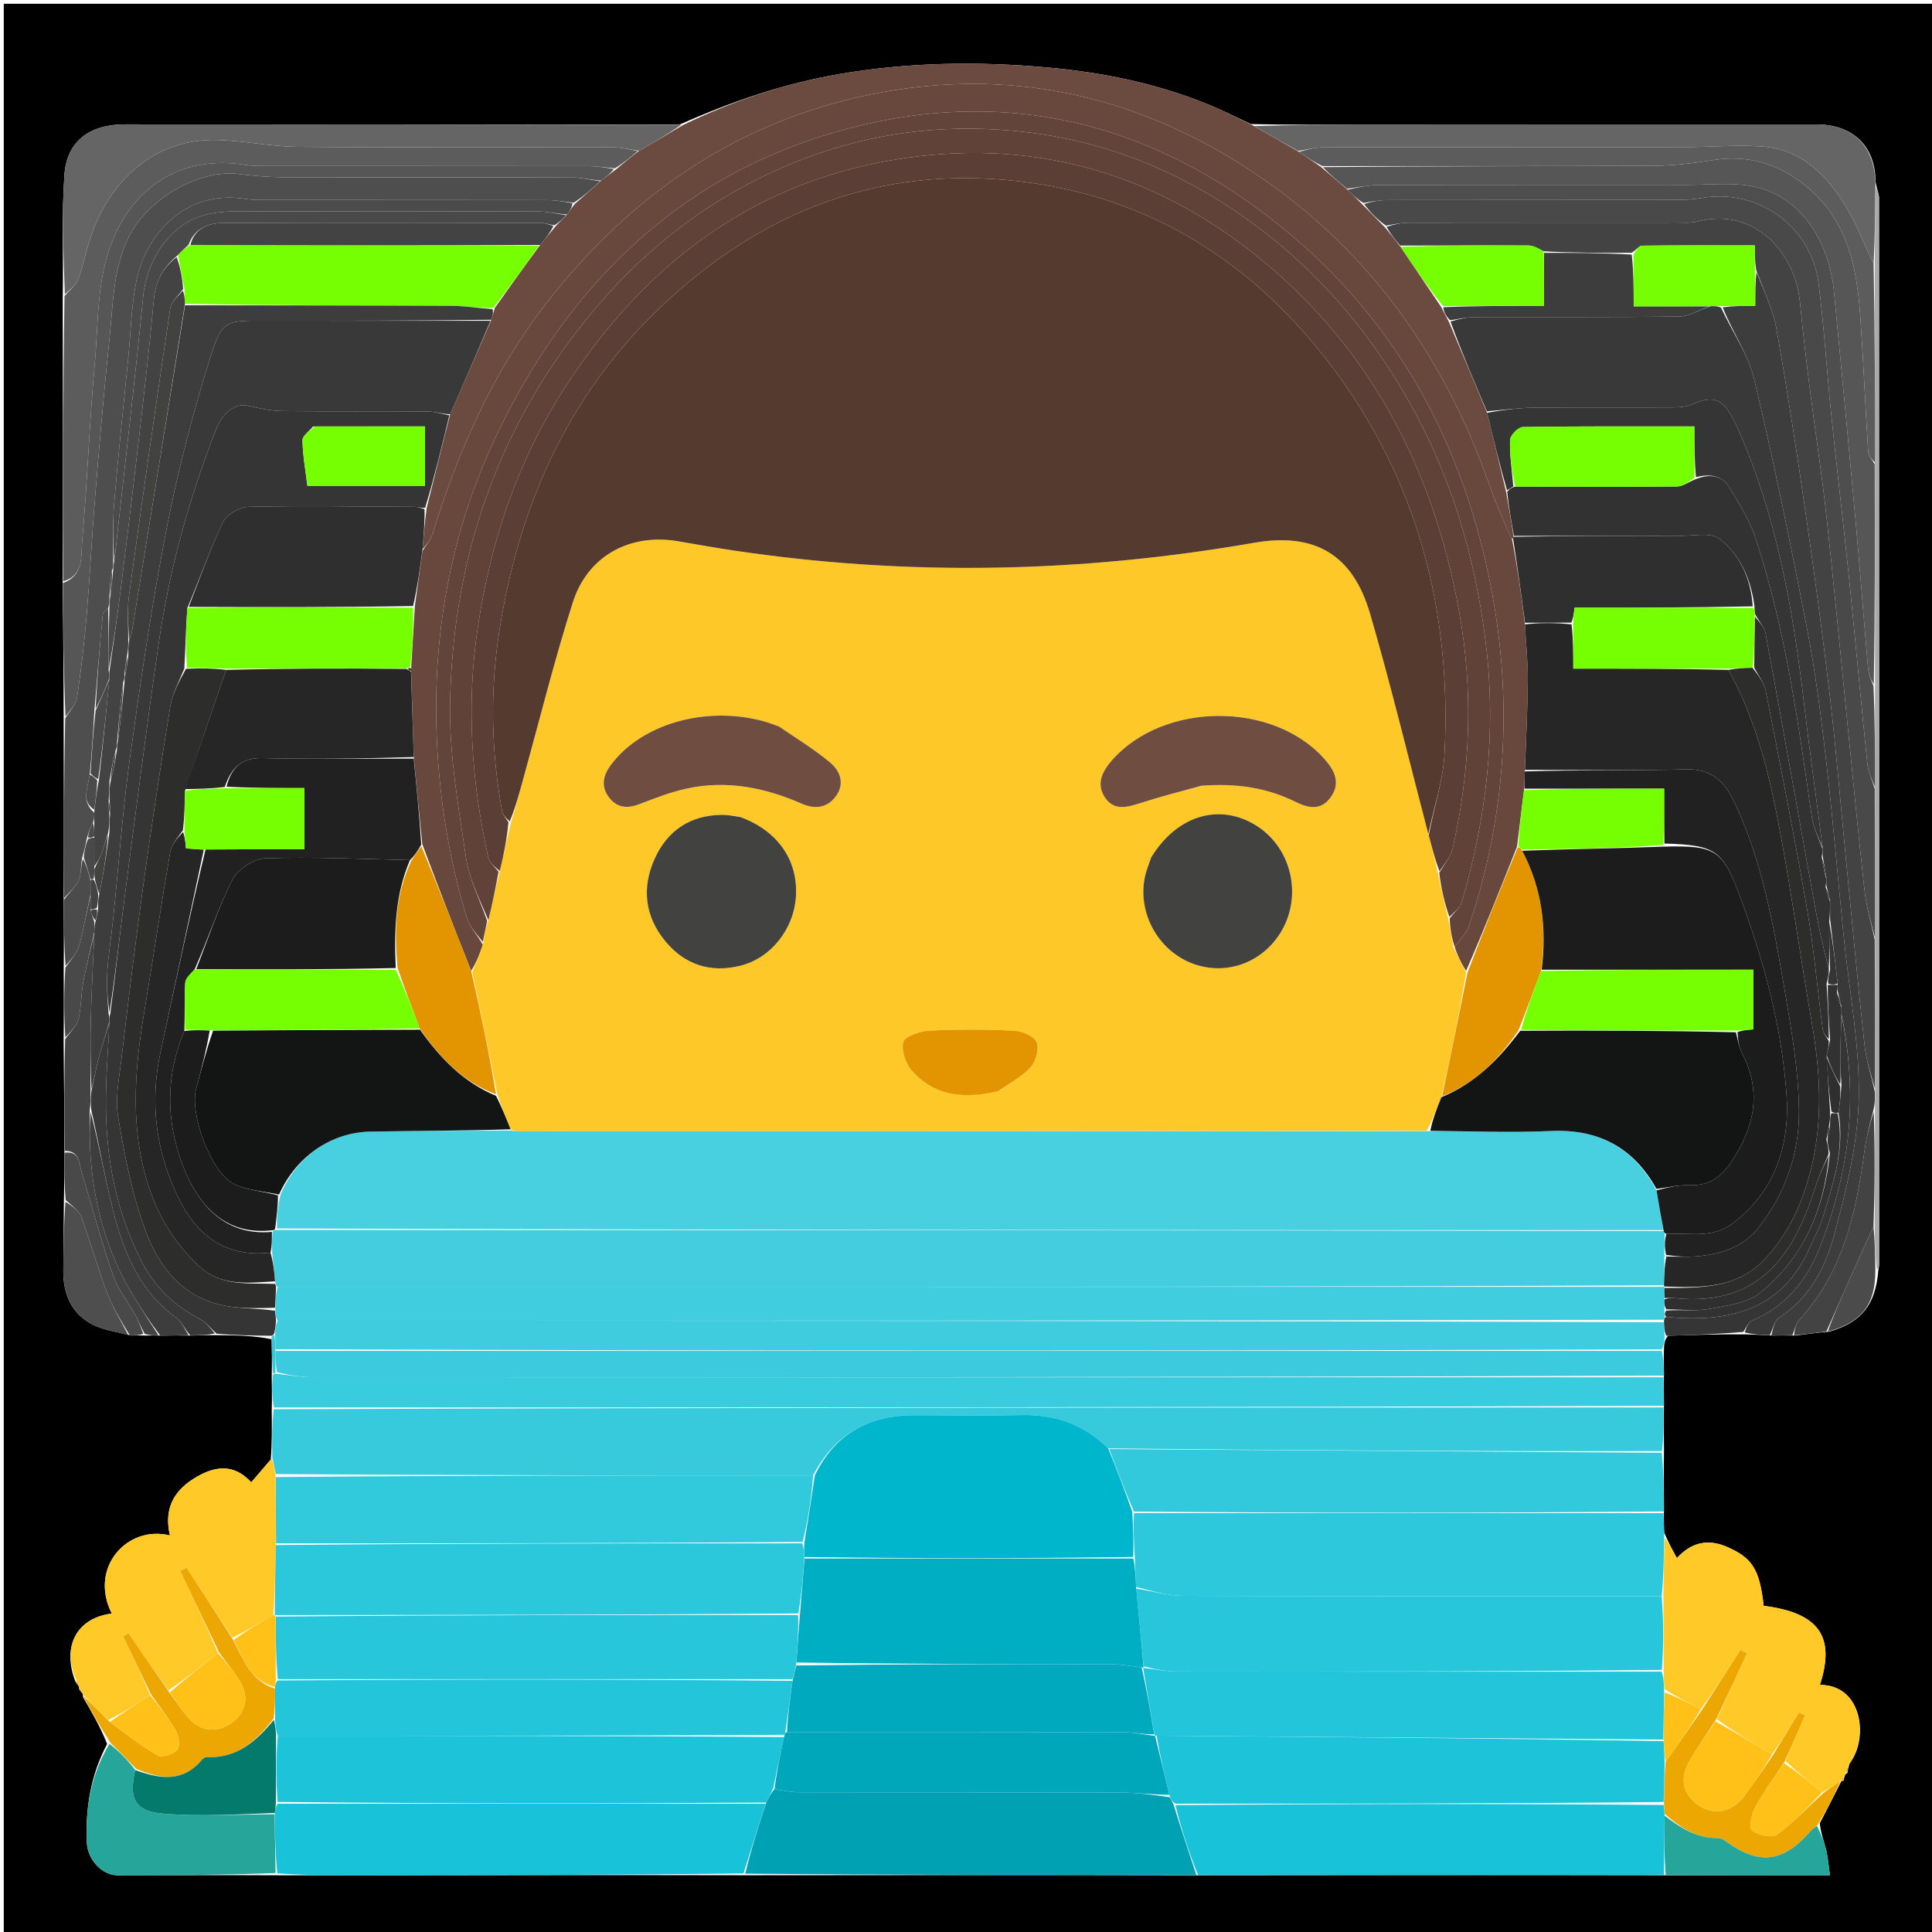 <svg version="1.1" id="Layer_1" xmlns="http://www.w3.org/2000/svg" xmlns:xlink="http://www.w3.org/1999/xlink" x="0px" y="0px"
	 width="100%" viewBox="0 0 512 512" enable-background="new 0 0 512 512" xml:space="preserve">
<path fill="#000000" opacity="1" stroke="none" 
	d="
M1,137 
	C1,91.333 1,46.167 1,1 
	C171.667,1 342.333,1 513,1 
	C513,171.667 513,342.333 513,513 
	C342.333,513 171.667,513 1,513 
	C1,387.833 1,262.667 1,137 
M20.96,447.017 
	C20.96,447.017 20.889,447.016 20.983,447.654 
	C21.315,448.124 21.646,448.595 21.991,449.004 
	C21.991,449.004 21.93,449.018 21.997,449.759 
	C24.338,453.769 26.679,457.78 28.39,462.181 
	C24.052,470.349 22.623,479.124 23.015,488.258 
	C23.213,492.87 27.035,496.975 31.258,496.977 
	C45.182,496.983 59.107,496.892 73.955,496.976 
	C81.094,496.984 88.233,497.007 95.371,496.996 
	C129.235,496.947 163.098,496.889 197.896,496.964 
	C237.607,496.924 277.318,496.885 317.955,496.977 
	C358.959,496.93 399.962,496.883 441.898,496.968 
	C456.181,496.968 470.463,496.968 484.943,496.968 
	C484.577,494.392 484.436,492.267 483.942,490.228 
	C483.408,488.019 482.545,485.889 482.258,483.185 
	C484.189,479.462 486.12,475.738 487.997,471.999 
	C487.997,471.999 488.008,472.054 488.565,471.891 
	C488.641,471.545 488.716,471.199 488.917,470.503 
	C488.917,470.503 488.969,470.135 489.589,469.866 
	C489.667,469.23 489.746,468.594 490.172,467.28 
	C495.18,460.962 493.782,446.523 482.284,446.514 
	C486.477,433.688 482.025,427.423 467.393,425.558 
	C466.287,415.867 464.422,412.84 457.515,409.878 
	C452.484,407.72 448.069,408.843 444.397,412.925 
	C443.22,410.764 442.193,408.878 441.023,406.145 
	C440.96,404.429 440.897,402.714 440.976,400.075 
	C440.929,395.049 440.881,390.024 440.977,384.087 
	C440.929,380.391 440.881,376.695 440.977,372.12 
	C440.929,369.747 440.881,367.373 440.977,364.134 
	C440.929,362.089 440.881,360.044 440.978,357.212 
	C441.035,356.148 441.092,355.084 442.066,353.987 
	C448.686,353.772 455.305,353.557 462.657,353.62 
	C464.776,353.696 466.894,353.772 469.867,353.939 
	C471.584,353.907 473.301,353.875 475.856,353.935 
	C478.578,353.572 481.299,353.208 484.761,352.898 
	C493.428,350.426 497.029,345.752 497.779,336.613 
	C497.849,336.121 497.979,335.628 497.979,335.136 
	C497.992,240.907 497.999,146.679 497.958,52.45 
	C497.958,51.271 497.338,50.092 497.036,48.084 
	C496.971,38.72 491.041,32.972 481.339,32.971 
	C441.584,32.965 401.83,32.97 362.075,33.001 
	C352.099,33.008 342.122,33.125 331.483,32.885 
	C327.885,31.21 324.344,29.398 320.68,27.884 
	C306.806,22.15 292.294,19.194 277.372,17.865 
	C259.11,16.239 240.951,16.501 222.834,19.56 
	C208.202,22.03 194.323,26.698 180.063,33.031 
	C131.069,33.004 82.076,32.961 33.082,32.965 
	C23.749,32.965 17.728,37.409 17.081,46.278 
	C16.313,56.814 16.839,67.444 16.622,78.952 
	C16.671,103.984 16.719,129.016 16.614,154.966 
	C16.744,166.644 16.873,178.322 16.863,190.929 
	C16.908,206.619 16.954,222.31 16.876,238.929 
	C16.916,244.62 16.956,250.31 16.879,256.931 
	C16.91,262.956 16.941,268.981 16.857,275.937 
	C16.959,285.631 17.062,295.324 17.069,305.938 
	C17.058,309.96 17.047,313.982 16.926,318.935 
	C16.877,324.876 16.82,330.817 16.78,336.757 
	C16.739,343.001 18.958,348.187 24.667,351.072 
	C27.51,352.509 30.862,352.936 34.779,353.931 
	C35.847,353.897 36.915,353.863 38.778,353.935 
	C39.846,353.907 40.914,353.879 42.867,353.954 
	C45.24,353.916 47.612,353.879 50.857,353.936 
	C52.897,353.862 54.937,353.788 57.903,353.836 
	C62.594,353.89 67.285,353.943 71.988,354.906 
	C72.043,357.939 72.099,360.971 72.013,364.894 
	C72.061,367.595 72.108,370.296 72.012,373.919 
	C72.061,378.021 72.11,382.122 71.756,386.812 
	C70.1,388.739 68.443,390.667 66.582,392.833 
	C62.164,388.016 57.155,388.195 51.365,391.839 
	C45.574,395.483 43.533,400.304 45.026,406.917 
	C33.88,404.084 23.427,415.282 29.63,427.617 
	C20.417,428.729 16.315,436.272 20.002,445.671 
	C20.321,446.143 20.64,446.616 20.96,447.017 
z"/>
<path fill="#37CADD" opacity="1" stroke="none" 
	d="
M72.159,386.224 
	C72.11,382.122 72.061,378.021 72.542,373.459 
	C195.66,372.999 318.247,372.999 440.833,372.999 
	C440.881,376.695 440.929,380.391 440.447,384.543 
	C391.263,384.671 342.608,384.343 293.673,383.838 
	C287.17,377.395 279.587,374.841 270.835,375.002 
	C261.369,375.176 251.897,375.059 242.428,375.037 
	C230.371,375.01 221.294,379.902 215.479,390.993 
	C167.728,390.998 120.44,391 73.078,390.643 
	C72.723,388.931 72.441,387.577 72.159,386.224 
z"/>
<path fill="#6B4B40" opacity="1" stroke="none" 
	d="
M181,33.14 
	C194.323,26.698 208.202,22.03 222.834,19.56 
	C240.951,16.501 259.11,16.239 277.372,17.865 
	C292.294,19.194 306.806,22.15 320.68,27.884 
	C324.344,29.398 327.885,31.21 332.055,33.252 
	C336.415,35.752 340.203,37.885 344.217,40.255 
	C346.282,41.666 348.121,42.841 350.137,44.298 
	C352.531,46.389 354.747,48.199 357.133,50.28 
	C358.53,51.704 359.758,52.858 361.157,54.292 
	C363.199,56.393 365.07,58.215 367.092,60.332 
	C368.522,62.111 369.801,63.595 371.16,65.403 
	C374.807,70.872 378.372,76.017 382.002,81.473 
	C382.687,82.864 383.308,83.944 384.008,85.376 
	C387.405,93.486 390.722,101.244 394.095,109.382 
	C395.802,116.509 397.453,123.254 399.145,130.391 
	C399.859,134.527 400.533,138.271 401.121,142.258 
	C400.988,142.665 400.94,142.83 400.576,142.863 
	C398.394,137.98 396.38,133.282 394.689,128.47 
	C381.78,91.731 359.69,62.127 326.157,41.882 
	C297.643,24.667 266.552,18.472 233.732,24.466 
	C196.742,31.222 167.512,51.037 144.634,80.565 
	C130.469,98.846 121.403,119.638 114.603,141.558 
	C114.107,143.158 112.865,144.526 111.973,145.572 
	C112.283,141.764 112.59,138.386 113.067,134.655 
	C115.185,126.224 117.133,118.146 119.302,109.793 
	C123.014,101.346 126.506,93.173 130.211,84.74 
	C130.601,83.617 130.779,82.754 131.131,81.598 
	C135.161,75.906 139.017,70.506 143.151,64.922 
	C144.636,63.166 145.843,61.595 147.31,59.863 
	C148.387,58.805 149.203,57.906 150.278,56.837 
	C151.052,55.804 151.566,54.942 152.392,53.97 
	C154.814,51.914 156.926,49.967 159.305,47.858 
	C160.719,46.802 161.865,45.909 163.294,44.847 
	C165.391,43.128 167.205,41.578 169.367,39.955 
	C173.476,37.634 177.238,35.387 181,33.14 
z"/>
<path fill="#2DC8DC" opacity="1" stroke="none" 
	d="
M440.833,400.999 
	C440.897,402.714 440.96,404.429 441.019,407.031 
	C440.947,412.945 440.878,417.974 440.352,423.002 
	C397.841,423.001 355.786,423.058 313.731,422.912 
	C309.518,422.897 305.308,421.658 301.068,420.545 
	C300.95,417.746 300.861,415.389 300.739,412.622 
	C300.499,408.472 300.292,404.73 300.548,400.991 
	C347.619,400.995 394.226,400.997 440.833,400.999 
z"/>
<path fill="#39CBDE" opacity="1" stroke="none" 
	d="
M440.905,372.56 
	C318.247,372.999 195.66,372.999 72.614,372.998 
	C72.108,370.296 72.061,367.595 72.296,364.447 
	C72.578,364 73.002,363.996 73.411,364.081 
	C76.786,364.443 79.752,364.964 82.718,364.965 
	C202.09,365.006 321.461,365 440.833,365 
	C440.881,367.373 440.929,369.747 440.905,372.56 
z"/>
<path fill="#3ECCDE" opacity="1" stroke="none" 
	d="
M441.15,354.02 
	C441.092,355.084 441.035,356.148 440.447,357.606 
	C317.613,357.999 195.31,357.999 73.003,357.568 
	C72.962,355.989 72.926,354.84 72.901,353.321 
	C72.994,351.967 73.075,350.983 73.615,350 
	C196.319,350 318.565,349.999 440.881,350.398 
	C441.017,351.871 441.084,352.946 441.15,354.02 
z"/>
<path fill="#393939" opacity="1" stroke="none" 
	d="
M394.039,109.001 
	C390.722,101.244 387.405,93.486 384.401,85.213 
	C386.846,84.466 388.978,84.037 391.111,84.031 
	C409.079,83.976 427.049,84.115 445.013,83.873 
	C447.688,83.837 450.341,82.125 453.375,81.124 
	C454.496,81.103 455.246,81.145 456.081,81.513 
	C459.15,88.079 463.335,94.033 464.9,100.611 
	C470.092,122.429 474.582,144.424 478.852,166.446 
	C481.093,178.007 482.579,189.736 483.93,201.444 
	C485.737,217.102 487.059,232.815 488.632,248.5 
	C490.055,262.701 492.873,276.924 492.582,291.086 
	C492.334,303.183 489.25,315.396 486.09,327.201 
	C483.785,335.809 479.603,343.977 471.469,349.218 
	C470.188,350.043 469.809,352.269 469.013,353.847 
	C466.894,353.772 464.776,353.696 462.376,353.107 
	C462.797,351.713 463.318,350.398 464.229,350.018 
	C472.935,346.393 478.562,339.662 481.96,331.307 
	C484.748,324.449 486.916,317.225 488.381,309.966 
	C491.128,296.356 490.847,282.632 487.996,268.669 
	C487.996,267.891 487.995,267.447 487.992,266.646 
	C487.659,265.193 487.328,264.097 486.997,262.667 
	C486.995,261.891 486.995,261.447 486.996,260.598 
	C486.331,254.795 485.664,249.398 484.997,243.584 
	C484.996,241.779 484.995,240.391 484.992,238.646 
	C484.659,237.193 484.328,236.097 483.997,234.668 
	C483.995,233.891 483.995,233.447 483.996,232.605 
	C483.663,230.472 483.33,228.736 482.996,226.668 
	C482.995,225.891 482.994,225.447 482.996,224.555 
	C481.356,211.609 479.565,199.129 478.105,186.61 
	C475.173,161.453 470.817,136.615 460.413,113.326 
	C456.932,105.534 454.405,104.534 448.237,107.217 
	C446.497,107.974 444.337,107.958 442.368,107.968 
	C430.384,108.032 418.398,107.916 406.414,108.046 
	C402.286,108.091 398.164,108.668 394.039,109.001 
z"/>
<path fill="#3CCBDE" opacity="1" stroke="none" 
	d="
M73.006,357.999 
	C195.31,357.999 317.613,357.999 440.375,357.999 
	C440.881,360.044 440.929,362.089 440.905,364.567 
	C321.461,365 202.09,365.006 82.718,364.965 
	C79.752,364.964 76.786,364.443 73.411,363.652 
	C73.003,361.426 73.004,359.713 73.006,357.999 
z"/>
<path fill="#00A1B3" opacity="1" stroke="none" 
	d="
M317.029,496.845 
	C277.318,496.885 237.607,496.924 197.504,496.54 
	C199.046,490.075 200.98,484.033 203.064,477.697 
	C203.779,476.23 204.346,475.058 205.262,474.131 
	C207.735,474.583 209.859,474.97 211.983,474.973 
	C240.355,475.013 268.727,474.958 297.098,475.045 
	C301.381,475.058 305.662,475.672 310.019,476.285 
	C310.402,477.04 310.709,477.518 311.035,478.382 
	C313.045,484.794 315.037,490.82 317.029,496.845 
z"/>
<path fill="#18C2D8" opacity="1" stroke="none" 
	d="
M317.492,496.911 
	C315.037,490.82 313.045,484.794 311.502,478.383 
	C354.903,478 397.856,478.001 440.884,478.333 
	C441.032,479.337 441.104,480.01 441.131,481.169 
	C441.046,486.715 441.006,491.775 440.966,496.836 
	C399.962,496.883 358.959,496.93 317.492,496.911 
z"/>
<path fill="#18C2D8" opacity="1" stroke="none" 
	d="
M202.915,477.992 
	C200.98,484.033 199.046,490.075 197.037,496.475 
	C163.098,496.889 129.235,496.947 95.371,496.996 
	C88.233,497.007 81.094,496.984 73.485,496.45 
	C72.931,490.883 72.849,485.841 72.828,480.452 
	C72.98,479.401 73.071,478.699 73.62,477.997 
	C117.024,477.996 159.969,477.994 202.915,477.992 
z"/>
<path fill="#353535" opacity="1" stroke="none" 
	d="
M73.156,350 
	C73.075,350.983 72.994,351.967 72.671,353.392 
	C72.429,353.834 71.976,353.997 71.976,353.997 
	C67.285,353.943 62.594,353.89 57.405,353.445 
	C55.627,351.878 54.525,350.359 53.036,349.586 
	C46.202,346.041 41.017,341.153 37.447,334.13 
	C30.979,321.403 28.259,307.9 28.077,293.833 
	C27.978,286.226 28.663,278.609 28.995,270.663 
	C28.996,269.886 28.995,269.442 29.218,268.657 
	C30.614,258.268 31.675,248.204 32.983,238.172 
	C35.923,215.61 38.807,193.039 42.053,170.52 
	C44.865,151.015 50.105,132.11 57.288,113.745 
	C59.018,109.321 62.41,106.769 65.61,107.498 
	C68.635,108.187 71.738,108.896 74.815,108.934 
	C87.646,109.092 100.48,108.956 113.312,109.048 
	C115.238,109.062 117.158,109.712 119.081,110.067 
	C117.133,118.146 115.185,126.224 112.669,134.566 
	C111.461,134.653 110.822,134.329 110.18,134.325 
	C95.419,134.235 80.653,133.992 65.899,134.308 
	C63.527,134.359 60.065,136.382 59.074,138.441 
	C55.587,145.683 52.958,153.339 49.654,161.103 
	C49.236,166.566 49.167,171.762 48.84,177.206 
	C47.402,180.698 45.679,183.853 45.134,187.201 
	C42.547,203.068 40.142,218.969 37.942,234.895 
	C35.834,250.153 33.984,265.448 32.176,280.745 
	C31.574,285.837 30.476,291.153 31.318,296.074 
	C33.073,306.324 35.026,316.735 38.667,326.414 
	C42.202,335.811 48.504,343.923 59.456,346.008 
	C63.813,346.837 68.355,346.691 72.885,347.362 
	C73.024,348.489 73.09,349.244 73.156,350 
M82.963,113.022 
	C81.976,114.245 80.135,115.483 80.158,116.686 
	C80.235,120.718 80.978,124.736 81.463,128.731 
	C92.004,128.731 102.247,128.731 112.625,128.731 
	C112.625,123.413 112.625,118.38 112.625,113.008 
	C102.802,113.008 93.343,113.008 82.963,113.022 
z"/>
<path fill="#33C9DD" opacity="1" stroke="none" 
	d="
M440.905,400.537 
	C394.226,400.997 347.619,400.995 300.516,400.587 
	C297.998,394.792 295.976,389.403 293.954,384.015 
	C342.608,384.343 391.263,384.671 440.376,384.999 
	C440.881,390.024 440.929,395.049 440.905,400.537 
z"/>
<path fill="#FFCA27" opacity="1" stroke="none" 
	d="
M71.958,386.518 
	C72.441,387.577 72.723,388.931 73.008,391.087 
	C73.058,397.593 73.106,403.298 73.082,409.466 
	C72.943,415.974 72.876,422.018 72.44,428.058 
	C68.679,430.115 65.285,432.177 61.621,434.029 
	C57.385,427.695 53.419,421.572 49.453,415.449 
	C48.889,415.744 48.325,416.04 47.76,416.335 
	C51.207,423.549 54.654,430.764 57.802,438.148 
	C53.313,441.603 49.123,444.886 44.657,447.969 
	C40.942,442.792 37.502,437.817 34.063,432.842 
	C33.589,433.106 33.115,433.37 32.641,433.634 
	C35.093,438.757 37.544,443.879 39.82,449.289 
	C36.084,451.727 32.524,453.879 28.69,455.842 
	C26.254,453.441 24.092,451.23 21.93,449.018 
	C21.93,449.018 21.991,449.004 21.949,448.734 
	C21.568,447.981 21.228,447.499 20.889,447.016 
	C20.889,447.016 20.96,447.017 20.922,446.774 
	C20.639,446.037 20.394,445.543 20.149,445.049 
	C16.315,436.272 20.417,428.729 29.63,427.617 
	C23.427,415.282 33.88,404.084 45.026,406.917 
	C43.533,400.304 45.574,395.483 51.365,391.839 
	C57.155,388.195 62.164,388.016 66.582,392.833 
	C68.443,390.667 70.1,388.739 71.958,386.518 
z"/>
<path fill="#FFCA27" opacity="1" stroke="none" 
	d="
M440.809,423.003 
	C440.878,417.974 440.947,412.945 441.091,407.455 
	C442.193,408.878 443.22,410.764 444.397,412.925 
	C448.069,408.843 452.484,407.72 457.515,409.878 
	C464.422,412.84 466.287,415.867 467.393,425.558 
	C482.025,427.423 486.477,433.688 482.284,446.514 
	C493.782,446.523 495.18,460.962 489.815,467.855 
	C489.294,468.998 489.132,469.566 488.969,470.135 
	C488.969,470.135 488.917,470.503 488.678,470.848 
	C488.205,471.435 488.061,471.722 488.008,472.054 
	C488.008,472.054 487.997,471.999 487.689,472.04 
	C485.959,473.138 484.536,474.195 482.88,474.978 
	C479.427,472.134 476.209,469.564 473.137,466.675 
	C474.969,462.437 476.656,458.519 478.343,454.6 
	C477.809,454.334 477.274,454.069 476.74,453.803 
	C474.479,457.527 472.218,461.251 469.592,464.959 
	C464.442,461.955 459.656,458.965 454.96,455.625 
	C457.695,449.562 460.34,443.849 462.985,438.137 
	C462.407,437.83 461.83,437.522 461.252,437.215 
	C457.864,442.502 454.476,447.789 450.739,452.986 
	C447.312,451.268 444.232,449.64 441.075,447.599 
	C440.933,445.792 440.868,444.396 440.878,442.538 
	C440.905,435.717 440.857,429.36 440.809,423.003 
z"/>
<path fill="#4E4E4E" opacity="1" stroke="none" 
	d="
M159.038,48.02 
	C156.926,49.967 154.814,51.914 152.039,53.732 
	C149.244,53.402 147.113,53.029 144.982,53.026 
	C120.371,52.985 95.76,53.005 71.15,52.989 
	C69.158,52.988 67.134,53.051 65.181,52.736 
	C48.217,50.003 38.499,63.245 36.228,74.032 
	C34.802,80.803 34.684,87.85 33.998,94.776 
	C32.725,107.633 31.342,120.481 30.261,133.355 
	C29.826,138.541 30.064,143.784 29.995,149.333 
	C29.995,150.109 29.995,150.552 29.665,151.14 
	C29.222,153.523 29.109,155.762 28.995,158.375 
	C28.995,159.498 28.994,160.246 28.649,161.157 
	C27.934,161.842 27.287,162.34 27.235,162.893 
	C26.444,171.258 25.732,179.63 25.001,188.465 
	C24.667,194.287 24.333,199.643 23.78,205.333 
	C23.247,208.9 21.475,212.355 24.989,215.376 
	C24.985,216.497 24.981,217.245 24.637,218.027 
	C23.862,219.375 23.429,220.687 22.975,222.365 
	C22.636,224.153 22.317,225.576 21.78,227.331 
	C21.358,229.582 21.584,231.695 20.833,233.369 
	C20.042,235.131 18.316,236.474 16.999,238 
	C16.954,222.31 16.908,206.619 17.286,190.373 
	C18.646,188.181 20.161,186.63 20.418,184.893 
	C21.487,177.675 22.348,170.416 22.962,163.146 
	C23.857,152.562 24.364,141.945 25.236,131.359 
	C26.394,117.306 27.603,103.254 29.063,89.229 
	C29.983,80.386 29.962,71.46 34.008,63.019 
	C38.762,53.099 52.443,44.748 63.346,46.124 
	C67.125,46.601 70.949,46.955 74.753,46.966 
	C100.401,47.038 126.05,46.976 151.698,47.048 
	C154.145,47.055 156.591,47.681 159.038,48.02 
z"/>
<path fill="#5D5C5C" opacity="1" stroke="none" 
	d="
M169.02,40.028 
	C167.205,41.578 165.391,43.128 162.946,44.619 
	C160.178,44.373 158.039,44.026 155.9,44.023 
	C127.573,43.987 99.245,44.004 70.918,43.987 
	C68.924,43.986 66.899,44.009 64.941,43.693 
	C48.963,41.112 36.013,48.652 29.894,63.571 
	C25.531,74.208 26.129,85.452 25.112,96.468 
	C23.663,112.172 23.168,127.964 21.761,143.673 
	C21.429,147.372 22.258,152.471 16.767,154.048 
	C16.719,129.016 16.671,103.984 17.093,78.453 
	C18.652,76.65 20.192,75.51 20.739,74.009 
	C22.101,70.272 22.847,66.315 24.131,62.545 
	C28.955,48.381 40.481,36.781 57.229,37.093 
	C64.475,37.228 71.698,38.85 78.939,38.908 
	C106.877,39.133 134.817,38.978 162.756,39.044 
	C164.845,39.049 166.932,39.685 169.02,40.028 
z"/>
<path fill="#656565" opacity="1" stroke="none" 
	d="
M169.367,39.955 
	C166.932,39.685 164.845,39.049 162.756,39.044 
	C134.817,38.978 106.877,39.133 78.939,38.908 
	C71.698,38.85 64.475,37.228 57.229,37.093 
	C40.481,36.781 28.955,48.381 24.131,62.545 
	C22.847,66.315 22.101,70.272 20.739,74.009 
	C20.192,75.51 18.652,76.65 17.184,77.993 
	C16.839,67.444 16.313,56.814 17.081,46.278 
	C17.728,37.409 23.749,32.965 33.082,32.965 
	C82.076,32.961 131.069,33.004 180.531,33.086 
	C177.238,35.387 173.476,37.634 169.367,39.955 
z"/>
<path fill="#656565" opacity="1" stroke="none" 
	d="
M343.991,40.018 
	C340.203,37.885 336.415,35.752 332.387,33.406 
	C342.122,33.125 352.099,33.008 362.075,33.001 
	C401.83,32.97 441.584,32.965 481.339,32.971 
	C491.041,32.972 496.971,38.72 497.001,48.972 
	C496.921,56.577 496.877,63.294 496.526,69.863 
	C494.037,64.928 492.266,59.893 489.585,55.402 
	C484.415,46.742 477.691,39.56 466.837,38.814 
	C460.109,38.352 453.311,38.98 446.545,38.986 
	C414.616,39.016 382.686,38.979 350.757,39.044 
	C348.501,39.048 346.246,39.678 343.991,40.018 
z"/>
<path fill="#3D3D3D" opacity="1" stroke="none" 
	d="
M469.44,353.893 
	C469.809,352.269 470.188,350.043 471.469,349.218 
	C479.603,343.977 483.785,335.809 486.09,327.201 
	C489.25,315.396 492.334,303.183 492.582,291.086 
	C492.873,276.924 490.055,262.701 488.632,248.5 
	C487.059,232.815 485.737,217.102 483.93,201.444 
	C482.579,189.736 481.093,178.007 478.852,166.446 
	C474.582,144.424 470.092,122.429 464.9,100.611 
	C463.335,94.033 459.15,88.079 456.531,81.445 
	C459.475,81.051 462.053,81.051 465.16,81.051 
	C465.16,77.561 465.16,74.782 465.5,72.101 
	C467.536,77.239 469.891,82.162 470.809,87.34 
	C473.704,103.675 476.209,120.083 478.585,136.504 
	C480.912,152.586 483.086,168.695 484.972,184.834 
	C486.625,198.99 487.777,213.204 489.165,227.391 
	C490.779,243.882 492.307,260.383 494.104,276.854 
	C494.551,280.956 495.89,284.96 496.877,289.421 
	C496.896,291.219 496.858,292.604 496.494,294.167 
	C495.453,298.009 494.553,301.65 494.054,305.344 
	C491.862,321.592 488.35,337.283 476.739,349.882 
	C475.817,350.882 475.575,352.508 475.018,353.843 
	C473.301,353.875 471.584,353.907 469.44,353.893 
z"/>
<path fill="#26A69A" opacity="1" stroke="none" 
	d="
M72.767,480.799 
	C72.849,485.841 72.931,490.883 73.022,496.382 
	C59.107,496.892 45.182,496.983 31.258,496.977 
	C27.035,496.975 23.213,492.87 23.015,488.258 
	C22.623,479.124 24.052,470.349 29.013,462.132 
	C31.774,464.299 33.911,466.516 35.839,469.084 
	C34.096,476.708 35.68,479.999 43.249,480.634 
	C53.024,481.454 62.922,480.812 72.767,480.799 
z"/>
<path fill="#565656" opacity="1" stroke="none" 
	d="
M16.691,154.507 
	C22.258,152.471 21.429,147.372 21.761,143.673 
	C23.168,127.964 23.663,112.172 25.112,96.468 
	C26.129,85.452 25.531,74.208 29.894,63.571 
	C36.013,48.652 48.963,41.112 64.941,43.693 
	C66.899,44.009 68.924,43.986 70.918,43.987 
	C99.245,44.004 127.573,43.987 155.9,44.023 
	C158.039,44.026 160.178,44.373 162.664,44.788 
	C161.865,45.909 160.719,46.802 159.305,47.858 
	C156.591,47.681 154.145,47.055 151.698,47.048 
	C126.05,46.976 100.401,47.038 74.753,46.966 
	C70.949,46.955 67.125,46.601 63.346,46.124 
	C52.443,44.748 38.762,53.099 34.008,63.019 
	C29.962,71.46 29.983,80.386 29.063,89.229 
	C27.603,103.254 26.394,117.306 25.236,131.359 
	C24.364,141.945 23.857,152.562 22.962,163.146 
	C22.348,170.416 21.487,177.675 20.418,184.893 
	C20.161,186.63 18.646,188.181 17.356,189.909 
	C16.873,178.322 16.744,166.644 16.691,154.507 
z"/>
<path fill="#ECA702" opacity="1" stroke="none" 
	d="
M36.048,468.733 
	C33.911,466.516 31.774,464.299 29.328,461.936 
	C26.679,457.78 24.338,453.769 21.964,449.388 
	C24.092,451.23 26.254,453.441 28.867,456.124 
	C33.443,459.52 37.422,462.701 41.791,465.198 
	C42.947,465.859 45.845,464.922 46.936,463.767 
	C47.745,462.91 47.481,460.2 46.725,458.866 
	C44.768,455.415 42.275,452.27 39.996,449.002 
	C37.544,443.879 35.093,438.757 32.641,433.634 
	C33.115,433.37 33.589,433.106 34.063,432.842 
	C37.502,437.817 40.942,442.792 44.736,448.297 
	C47.104,451.407 48.769,454.397 51.213,456.468 
	C54.493,459.245 58.584,458.772 61.783,456.267 
	C65.084,453.682 65.998,449.841 63.841,446.019 
	C62.232,443.167 60.035,440.646 58.101,437.978 
	C54.654,430.764 51.207,423.549 47.76,416.335 
	C48.325,416.04 48.889,415.744 49.453,415.449 
	C53.419,421.572 57.385,427.695 61.667,434.367 
	C64.59,439.859 66.428,445.49 72.892,447.5 
	C72.921,450.418 72.878,452.89 72.518,455.41 
	C67.927,461.42 62.835,465.975 54.857,465.67 
	C54.428,465.654 53.849,465.961 53.565,466.303 
	C48.455,472.457 42.374,471.448 36.048,468.733 
z"/>
<path fill="#ECA702" opacity="1" stroke="none" 
	d="
M483.114,475.252 
	C484.536,474.195 485.959,473.138 487.716,472.047 
	C486.12,475.738 484.189,479.462 481.723,483.575 
	C480.712,484.419 480.194,484.837 479.764,485.331 
	C472.565,493.597 466.168,494.36 457.454,488.021 
	C456.83,487.568 456.013,487.091 455.294,487.103 
	C449.549,487.198 445.22,484.273 441.176,480.683 
	C441.104,480.01 441.032,479.337 440.958,477.88 
	C441.018,473.737 441.08,470.376 441.413,466.829 
	C444.819,462.12 447.953,457.598 451.087,453.077 
	C454.476,447.789 457.864,442.502 461.252,437.215 
	C461.83,437.522 462.407,437.83 462.985,438.137 
	C460.34,443.849 457.695,449.562 454.698,455.824 
	C452.178,459.719 449.878,462.987 447.871,466.426 
	C444.955,471.421 445.906,475.619 450.357,478.538 
	C454.318,481.136 458.953,480.265 462.224,476.003 
	C464.955,472.444 467.391,468.659 469.957,464.975 
	C472.218,461.251 474.479,457.527 476.74,453.803 
	C477.274,454.069 477.809,454.334 478.343,454.6 
	C476.656,458.519 474.969,462.437 472.899,466.913 
	C469.993,471.342 467.237,475.088 465.055,479.143 
	C464.119,480.882 463.471,484.512 464.275,485.092 
	C465.953,486.305 469.484,487.18 470.835,486.213 
	C475.27,483.036 479.07,478.974 483.114,475.252 
z"/>
<path fill="#434343" opacity="1" stroke="none" 
	d="
M17.164,305.018 
	C17.062,295.324 16.959,285.631 17.267,275.386 
	C18.752,273.294 20.37,271.887 20.786,270.185 
	C21.562,267.016 21.456,263.642 22.047,260.414 
	C22.872,255.913 24,251.467 25,247.467 
	C24.683,255.232 24.262,262.525 24.076,269.825 
	C23.913,276.213 24.014,282.608 23.998,289.417 
	C23.998,291.222 23.999,292.611 23.78,294.332 
	C23.71,298.756 23.716,302.86 24.035,306.939 
	C25.029,319.653 28.37,331.691 34.913,342.718 
	C37.156,346.497 39.619,350.144 41.982,353.851 
	C40.914,353.879 39.846,353.907 38.377,353.515 
	C37.248,351.492 36.621,349.83 35.769,348.295 
	C33.849,344.836 31.211,341.647 29.952,337.976 
	C26.851,328.935 24.369,319.682 21.626,310.518 
	C20.897,308.08 21.025,304.924 17.164,305.018 
z"/>
<path fill="#26A69A" opacity="1" stroke="none" 
	d="
M441.131,481.169 
	C445.22,484.273 449.549,487.198 455.294,487.103 
	C456.013,487.091 456.83,487.568 457.454,488.021 
	C466.168,494.36 472.565,493.597 479.764,485.331 
	C480.194,484.837 480.712,484.419 481.507,483.845 
	C482.545,485.889 483.408,488.019 483.942,490.228 
	C484.436,492.267 484.577,494.392 484.943,496.968 
	C470.463,496.968 456.181,496.968 441.432,496.902 
	C441.006,491.775 441.046,486.715 441.131,481.169 
z"/>
<path fill="#353535" opacity="1" stroke="none" 
	d="
M487.995,269.002 
	C490.847,282.632 491.128,296.356 488.381,309.966 
	C486.916,317.225 484.748,324.449 481.96,331.307 
	C478.562,339.662 472.935,346.393 464.229,350.018 
	C463.318,350.398 462.797,351.713 462.01,352.968 
	C455.305,353.557 448.686,353.772 441.608,354.004 
	C441.084,352.946 441.017,351.871 440.966,350.147 
	C441.04,349.331 441.098,349.164 441.614,348.998 
	C458.413,350.586 472.324,347.235 479.659,330.509 
	C480.794,327.92 482.25,325.43 483.048,322.743 
	C485.734,313.707 488.944,304.709 487.211,294.799 
	C487.613,292.398 487.804,290.201 487.996,287.555 
	C487.887,284.959 487.672,282.811 487.688,280.664 
	C487.718,276.776 487.885,272.889 487.995,269.002 
z"/>
<path fill="#434343" opacity="1" stroke="none" 
	d="
M475.437,353.889 
	C475.575,352.508 475.817,350.882 476.739,349.882 
	C488.35,337.283 491.862,321.592 494.054,305.344 
	C494.553,301.65 495.453,298.009 496.562,294.632 
	C496.906,304.942 496.856,314.964 496.498,325.127 
	C493.834,330.648 491.488,336.033 489.119,341.408 
	C487.436,345.227 485.721,349.033 484.021,352.845 
	C481.299,353.208 478.578,353.572 475.437,353.889 
z"/>
<path fill="#AAAAAA" opacity="1" stroke="none" 
	d="
M496.806,324.986 
	C496.856,314.964 496.906,304.942 496.888,294.454 
	C496.858,292.604 496.896,291.219 496.944,288.956 
	C496.909,275.055 496.865,262.032 496.887,248.544 
	C496.908,235.054 496.863,222.03 496.883,208.54 
	C496.911,199.386 496.874,190.698 496.902,181.544 
	C496.917,161.721 496.868,142.364 496.881,122.541 
	C496.906,104.72 496.869,87.366 496.833,70.011 
	C496.877,63.294 496.921,56.577 496.986,49.387 
	C497.338,50.092 497.958,51.271 497.958,52.45 
	C497.999,146.679 497.992,240.907 497.979,335.136 
	C497.979,335.628 497.849,336.121 497.38,336.351 
	C496.923,332.388 496.865,328.687 496.806,324.986 
z"/>
<path fill="#4E4E4E" opacity="1" stroke="none" 
	d="
M33.984,353.82 
	C30.862,352.936 27.51,352.509 24.667,351.072 
	C18.958,348.187 16.739,343.001 16.78,336.757 
	C16.82,330.817 16.877,324.876 17.349,318.497 
	C19.078,319.559 20.942,320.852 21.59,322.596 
	C24.012,329.12 25.825,335.872 28.288,342.379 
	C29.788,346.343 32.059,350.016 33.984,353.82 
z"/>
<path fill="#3D3D3D" opacity="1" stroke="none" 
	d="
M42.425,353.902 
	C39.619,350.144 37.156,346.497 34.913,342.718 
	C28.37,331.691 25.029,319.653 24.035,306.939 
	C23.716,302.86 23.71,298.756 24.001,294.638 
	C26.263,303.356 27.796,312.174 29.981,320.828 
	C32.77,331.873 36.969,342.219 46.776,349.256 
	C48.206,350.282 48.933,352.289 49.985,353.841 
	C47.612,353.879 45.24,353.916 42.425,353.902 
z"/>
<path fill="#393939" opacity="1" stroke="none" 
	d="
M50.421,353.889 
	C48.933,352.289 48.206,350.282 46.776,349.256 
	C36.969,342.219 32.77,331.873 29.981,320.828 
	C27.796,312.174 26.263,303.356 24.22,294.306 
	C23.999,292.611 23.998,291.222 24.23,289.118 
	C24.979,285.874 25.377,283.313 26.038,280.822 
	C26.916,277.518 27.999,274.269 28.995,270.996 
	C28.663,278.609 27.978,286.226 28.077,293.833 
	C28.259,307.9 30.979,321.403 37.447,334.13 
	C41.017,341.153 46.202,346.041 53.036,349.586 
	C54.525,350.359 55.627,351.878 56.942,353.384 
	C54.937,353.788 52.897,353.862 50.421,353.889 
z"/>
<path fill="#494949" opacity="1" stroke="none" 
	d="
M34.382,353.876 
	C32.059,350.016 29.788,346.343 28.288,342.379 
	C25.825,335.872 24.012,329.12 21.59,322.596 
	C20.942,320.852 19.078,319.559 17.404,318.031 
	C17.047,313.982 17.058,309.96 17.116,305.478 
	C21.025,304.924 20.897,308.08 21.626,310.518 
	C24.369,319.682 26.851,328.935 29.952,337.976 
	C31.211,341.647 33.849,344.836 35.769,348.295 
	C36.621,349.83 37.248,351.492 37.979,353.462 
	C36.915,353.863 35.847,353.897 34.382,353.876 
z"/>
<path fill="#4B4B4B" opacity="1" stroke="none" 
	d="
M496.498,325.127 
	C496.865,328.687 496.923,332.388 496.99,336.551 
	C497.029,345.752 493.428,350.426 484.391,352.872 
	C485.721,349.033 487.436,345.227 489.119,341.408 
	C491.488,336.033 493.834,330.648 496.498,325.127 
z"/>
<path fill="#494949" opacity="1" stroke="none" 
	d="
M24.998,246.998 
	C24,251.467 22.872,255.913 22.047,260.414 
	C21.456,263.642 21.562,267.016 20.786,270.185 
	C20.37,271.887 18.752,273.294 17.324,274.92 
	C16.941,268.981 16.91,262.956 17.328,256.433 
	C18.85,254.225 20.38,252.644 20.906,250.779 
	C22.183,246.256 22.994,241.6 23.995,237.398 
	C23.998,238.865 23.999,239.933 24.015,241.327 
	C24.356,242.436 24.68,243.218 25.004,244.375 
	C25.001,245.499 25,246.249 24.998,246.998 
z"/>
<path fill="#4B4B4B" opacity="1" stroke="none" 
	d="
M23.992,236.998 
	C22.994,241.6 22.183,246.256 20.906,250.779 
	C20.38,252.644 18.85,254.225 17.386,255.968 
	C16.956,250.31 16.916,244.62 16.938,238.465 
	C18.316,236.474 20.042,235.131 20.833,233.369 
	C21.584,231.695 21.358,229.582 21.989,227.622 
	C22.942,229.388 23.468,231.194 23.996,233.399 
	C23.995,234.865 23.994,235.932 23.992,236.998 
z"/>
<path fill="#37CADD" opacity="1" stroke="none" 
	d="
M71.982,354.451 
	C71.976,353.997 72.429,353.834 72.659,353.763 
	C72.926,354.84 72.962,355.989 73.003,357.568 
	C73.004,359.713 73.003,361.426 73.001,363.568 
	C73.002,363.996 72.578,364 72.366,364.002 
	C72.099,360.971 72.043,357.939 71.982,354.451 
z"/>
<path fill="#ECA702" opacity="1" stroke="none" 
	d="
M489.279,470 
	C489.132,469.566 489.294,468.998 489.641,468.194 
	C489.746,468.594 489.667,469.23 489.279,470 
z"/>
<path fill="#ECA702" opacity="1" stroke="none" 
	d="
M20.936,447.335 
	C21.228,447.499 21.568,447.981 21.943,448.764 
	C21.646,448.595 21.315,448.124 20.936,447.335 
z"/>
<path fill="#ECA702" opacity="1" stroke="none" 
	d="
M20.075,445.36 
	C20.394,445.543 20.639,446.037 20.921,446.81 
	C20.64,446.616 20.321,446.143 20.075,445.36 
z"/>
<path fill="#ECA702" opacity="1" stroke="none" 
	d="
M488.287,471.972 
	C488.061,471.722 488.205,471.435 488.615,471.023 
	C488.716,471.199 488.641,471.545 488.287,471.972 
z"/>
<path fill="#00B6CD" opacity="1" stroke="none" 
	d="
M293.673,383.838 
	C295.976,389.403 297.998,394.792 300.053,400.585 
	C300.292,404.73 300.499,408.472 300.295,412.614 
	C270.989,413.018 242.093,413.022 213.155,412.624 
	C213.09,411.152 213.068,410.081 213.199,408.625 
	C214.216,402.491 215.079,396.741 215.942,390.991 
	C221.294,379.902 230.371,375.01 242.428,375.037 
	C251.897,375.059 261.369,375.176 270.835,375.002 
	C279.587,374.841 287.17,377.395 293.673,383.838 
z"/>
<path fill="#31C9DC" opacity="1" stroke="none" 
	d="
M215.479,390.993 
	C215.079,396.741 214.216,402.491 212.725,408.622 
	C165.783,409.003 119.469,409.003 73.154,409.003 
	C73.106,403.298 73.058,397.593 73.081,391.445 
	C120.44,391 167.728,390.998 215.479,390.993 
z"/>
<path fill="#68483D" opacity="1" stroke="none" 
	d="
M111.97,146.002 
	C112.865,144.526 114.107,143.158 114.603,141.558 
	C121.403,119.638 130.469,98.846 144.634,80.565 
	C167.512,51.037 196.742,31.222 233.732,24.466 
	C266.552,18.472 297.643,24.667 326.157,41.882 
	C359.69,62.127 381.78,91.731 394.689,128.47 
	C396.38,133.282 398.394,137.98 400.764,143.224 
	C402.229,150.822 403.188,157.927 404.13,165.455 
	C404.392,170.663 404.928,175.451 404.891,180.234 
	C404.829,188.163 404.399,196.089 404.085,204.43 
	C404.033,206.229 404.019,207.615 403.88,209.392 
	C403.213,214.529 402.672,219.275 402.026,224.376 
	C397.576,235.614 393.231,246.497 388.523,257.31 
	C387.162,255.158 386.164,253.076 385.496,250.904 
	C387.034,248.925 388.692,247.187 389.382,245.124 
	C399.592,214.575 401.07,183.397 394.391,152.052 
	C386.59,115.445 369.175,84.181 339.794,60.32 
	C304.322,31.511 264.174,22.335 220.347,35.309 
	C179.919,47.277 151.829,74.876 133.227,111.963 
	C119.894,138.543 114.346,167.027 115.817,196.973 
	C116.592,212.743 119.154,228.031 123.643,243.054 
	C124.394,245.566 126.438,247.691 127.979,250.384 
	C127.096,253.04 126.119,255.307 124.87,257.288 
	C120.379,246.05 116.16,235.097 111.907,223.72 
	C111.13,215.88 110.386,208.462 109.657,200.629 
	C109.42,192.804 109.168,185.395 108.938,177.732 
	C108.96,177.308 108.96,177.138 109.002,176.517 
	C109.335,171.065 109.625,166.065 109.941,160.626 
	C110.635,155.459 111.302,150.731 111.97,146.002 
z"/>
<path fill="#393939" opacity="1" stroke="none" 
	d="
M119.302,109.793 
	C117.158,109.712 115.238,109.062 113.312,109.048 
	C100.48,108.956 87.646,109.092 74.815,108.934 
	C71.738,108.896 68.635,108.187 65.61,107.498 
	C62.41,106.769 59.018,109.321 57.288,113.745 
	C50.105,132.11 44.865,151.015 42.053,170.52 
	C38.807,193.039 35.923,215.61 32.983,238.172 
	C31.675,248.204 30.614,258.268 28.996,268.314 
	C28.499,264.684 28.22,261.042 28.452,257.433 
	C28.751,252.801 29.507,248.201 29.985,243.579 
	C31.471,229.219 32.498,214.796 34.482,200.506 
	C37.291,180.273 40.275,160.035 44.172,139.992 
	C47.114,124.867 51.016,109.861 55.604,95.149 
	C58.874,84.662 59.7,84.968 70.531,84.988 
	C90.353,85.026 110.176,84.999 129.998,84.999 
	C126.506,93.173 123.014,101.346 119.302,109.793 
z"/>
<path fill="#434343" opacity="1" stroke="none" 
	d="
M496.821,249.009 
	C496.865,262.032 496.909,275.055 496.886,288.543 
	C495.89,284.96 494.551,280.956 494.104,276.854 
	C492.307,260.383 490.779,243.882 489.165,227.391 
	C487.777,213.204 486.625,198.99 484.972,184.834 
	C483.086,168.695 480.912,152.586 478.585,136.504 
	C476.209,120.083 473.704,103.675 470.809,87.34 
	C469.891,82.162 467.536,77.239 465.432,71.659 
	C465.026,69.21 465.026,67.3 465.026,65.028 
	C454.555,65.028 444.819,64.984 435.086,65.113 
	C434.322,65.123 433.574,66.346 432.362,67.004 
	C424.323,67.004 416.741,67.004 409.046,66.59 
	C407.626,65.787 406.322,65.07 405.013,65.062 
	C393.702,64.995 382.391,65.056 371.08,65.079 
	C369.801,63.595 368.522,62.111 367.445,60.103 
	C369.617,59.386 371.586,59.028 373.555,59.025 
	C397.03,58.986 420.506,59.006 443.981,58.989 
	C445.974,58.987 448.057,59.177 449.945,58.688 
	C465.072,54.772 475.728,67.117 476.995,80.02 
	C477.773,87.942 478.71,95.851 479.707,103.749 
	C481.058,114.453 482.73,125.119 483.915,135.84 
	C485.811,152.988 487.422,170.168 489.151,187.335 
	C490.779,203.507 492.302,219.691 494.097,235.844 
	C494.59,240.279 495.891,244.623 496.821,249.009 
z"/>
<path fill="#2F2F2F" opacity="1" stroke="none" 
	d="
M111.973,145.572 
	C111.302,150.731 110.635,155.459 109.481,160.607 
	C89.33,160.963 69.667,160.9 50.003,160.837 
	C52.958,153.339 55.587,145.683 59.074,138.441 
	C60.065,136.382 63.527,134.359 65.899,134.308 
	C80.653,133.992 95.419,134.235 110.18,134.325 
	C110.822,134.329 111.461,134.653 112.499,134.918 
	C112.59,138.386 112.283,141.764 111.973,145.572 
z"/>
<path fill="#494949" opacity="1" stroke="none" 
	d="
M496.887,248.544 
	C495.891,244.623 494.59,240.279 494.097,235.844 
	C492.302,219.691 490.779,203.507 489.151,187.335 
	C487.422,170.168 485.811,152.988 483.915,135.84 
	C482.73,125.119 481.058,114.453 479.707,103.749 
	C478.71,95.851 477.773,87.942 476.995,80.02 
	C475.728,67.117 465.072,54.772 449.945,58.688 
	C448.057,59.177 445.974,58.987 443.981,58.989 
	C420.506,59.006 397.03,58.986 373.555,59.025 
	C371.586,59.028 369.617,59.386 367.294,59.808 
	C365.07,58.215 363.199,56.393 361.506,54.066 
	C363.654,53.374 365.624,53.028 367.595,53.025 
	C393.068,52.988 418.541,53.013 444.014,52.979 
	C446.331,52.976 448.684,52.877 450.959,52.476 
	C465.789,49.862 480.012,59.955 481.93,75.047 
	C483.413,86.724 484.121,98.497 485.331,110.212 
	C486.796,124.401 488.509,138.565 489.965,152.755 
	C491.657,169.252 493.135,185.77 494.849,202.265 
	C495.087,204.555 496.142,206.761 496.819,209.005 
	C496.863,222.03 496.908,235.054 496.887,248.544 
z"/>
<path fill="#76FE03" opacity="1" stroke="none" 
	d="
M142.873,65.105 
	C139.017,70.506 135.161,75.906 130.708,81.636 
	C126.695,81.649 123.278,81.071 119.859,81.054 
	C96.252,80.938 72.644,80.939 49.019,80.51 
	C48.943,79.079 48.883,78.039 48.887,76.575 
	C48.336,73.416 47.72,70.682 47.188,67.626 
	C48.183,66.483 49.093,65.661 50.468,64.903 
	C81.58,65.013 112.227,65.059 142.873,65.105 
z"/>
<path fill="#565656" opacity="1" stroke="none" 
	d="
M496.82,123.006 
	C496.868,142.364 496.917,161.721 496.57,181.361 
	C495.785,180.097 495.177,178.569 495.04,177.001 
	C493.908,164.111 492.947,151.206 491.775,138.321 
	C489.913,117.841 487.973,97.369 485.978,76.902 
	C484.86,65.439 477.933,50.678 462.049,49.016 
	C457.17,48.505 452.187,48.994 447.252,48.995 
	C419.949,49.001 392.647,48.969 365.345,49.042 
	C362.55,49.05 359.758,49.672 356.964,50.009 
	C354.747,48.199 352.531,46.389 350.61,44.293 
	C380.067,44.004 409.228,44.077 438.387,43.929 
	C443.671,43.902 448.987,43.207 454.222,42.394 
	C463.978,40.878 472.327,43.825 479.55,50.115 
	C489.626,58.888 492.076,70.926 492.958,83.427 
	C493.812,95.521 494.305,107.64 495.092,119.739 
	C495.165,120.861 496.22,121.919 496.82,123.006 
z"/>
<path fill="#3D3D3D" opacity="1" stroke="none" 
	d="
M49.036,80.902 
	C72.644,80.939 96.252,80.938 119.859,81.054 
	C123.278,81.071 126.695,81.649 130.535,81.928 
	C130.779,82.754 130.601,83.617 130.211,84.74 
	C110.176,84.999 90.353,85.026 70.531,84.988 
	C59.7,84.968 58.874,84.662 55.604,95.149 
	C51.016,109.861 47.114,124.867 44.172,139.992 
	C40.275,160.035 37.291,180.273 34.482,200.506 
	C32.498,214.796 31.471,229.219 29.985,243.579 
	C29.507,248.201 28.751,252.801 28.452,257.433 
	C28.22,261.042 28.499,264.684 28.773,268.655 
	C28.995,269.442 28.996,269.886 28.995,270.663 
	C27.999,274.269 26.916,277.518 26.038,280.822 
	C25.377,283.313 24.979,285.874 24.231,288.702 
	C24.014,282.608 23.913,276.213 24.076,269.825 
	C24.262,262.525 24.683,255.232 25,247.467 
	C25,246.249 25.001,245.499 25.287,244.286 
	C25.716,242.882 25.861,241.941 26.005,240.601 
	C26.005,239.137 26.006,238.072 26.35,236.847 
	C27.46,231.458 28.228,226.229 28.997,220.583 
	C28.999,218.778 29,217.389 29.199,215.749 
	C29.265,214.332 29.135,213.166 29.004,211.583 
	C29.005,209.78 29.005,208.393 29.347,206.848 
	C30.125,204.127 30.562,201.564 31,198.667 
	C31,197.889 31,197.444 31.22,196.668 
	C31.959,191.224 32.479,186.112 33,180.667 
	C33,179.889 33.001,179.445 33.214,178.7 
	C33.617,176.933 33.807,175.466 33.999,173.6 
	C34,172.133 34.001,171.067 34.219,169.679 
	C34.612,168.72 34.848,168.092 34.954,167.443 
	C39.655,138.597 44.345,109.749 49.036,80.902 
z"/>
<path fill="#323232" opacity="1" stroke="none" 
	d="
M484.995,239.003 
	C484.995,240.391 484.996,241.779 484.778,243.918 
	C484.704,248.78 484.85,252.892 484.66,256.861 
	C483.216,251.293 482.002,245.887 481.015,240.441 
	C476.639,216.283 472.366,192.106 467.911,167.962 
	C467.586,166.2 466.104,164.652 465.089,162.699 
	C464.994,161.977 464.97,161.56 464.951,160.741 
	C464.023,153.339 461.06,146.963 455.691,142.796 
	C453.224,140.881 448.275,142.154 444.451,142.006 
	C443.293,141.961 442.132,142 440.972,142 
	C427.717,142.005 414.462,142.01 401.207,142.015 
	C400.533,138.271 399.859,134.527 399.418,130.321 
	C400.113,129.541 400.574,129.222 401.499,128.949 
	C416.115,129.002 430.267,129.074 444.416,128.93 
	C446.005,128.914 447.58,127.675 449.518,126.924 
	C453.255,125.459 456.402,126.104 458.257,129.118 
	C460.944,133.485 463.711,137.992 465.297,142.816 
	C473.172,166.76 476.562,191.641 480.134,216.48 
	C480.554,219.397 482.016,222.165 482.994,225.003 
	C482.994,225.447 482.995,225.891 482.788,226.964 
	C483.051,229.396 483.523,231.2 483.994,233.003 
	C483.995,233.447 483.995,233.891 483.8,234.926 
	C484.068,236.679 484.531,237.841 484.995,239.003 
z"/>
<path fill="#2F2F2F" opacity="1" stroke="none" 
	d="
M401.121,142.258 
	C414.462,142.01 427.717,142.005 440.972,142 
	C442.132,142 443.293,141.961 444.451,142.006 
	C448.275,142.154 453.224,140.881 455.691,142.796 
	C461.06,146.963 464.023,153.339 464.489,160.691 
	C448.432,161.044 432.843,161.044 417.271,161.044 
	C417.078,162.705 416.944,163.858 416.411,165 
	C412.056,165.004 408.102,165.018 404.147,165.033 
	C403.188,157.927 402.229,150.822 401.081,143.356 
	C400.94,142.83 400.988,142.665 401.121,142.258 
z"/>
<path fill="#4E4E4E" opacity="1" stroke="none" 
	d="
M357.133,50.28 
	C359.758,49.672 362.55,49.05 365.345,49.042 
	C392.647,48.969 419.949,49.001 447.252,48.995 
	C452.187,48.994 457.17,48.505 462.049,49.016 
	C477.933,50.678 484.86,65.439 485.978,76.902 
	C487.973,97.369 489.913,117.841 491.775,138.321 
	C492.947,151.206 493.908,164.111 495.04,177.001 
	C495.177,178.569 495.785,180.097 496.507,181.826 
	C496.874,190.698 496.911,199.386 496.883,208.54 
	C496.142,206.761 495.087,204.555 494.849,202.265 
	C493.135,185.77 491.657,169.252 489.965,152.755 
	C488.509,138.565 486.796,124.401 485.331,110.212 
	C484.121,98.497 483.413,86.724 481.93,75.047 
	C480.012,59.955 465.789,49.862 450.959,52.476 
	C448.684,52.877 446.331,52.976 444.014,52.979 
	C418.541,53.013 393.068,52.988 367.595,53.025 
	C365.624,53.028 363.654,53.374 361.335,53.787 
	C359.758,52.858 358.53,51.704 357.133,50.28 
z"/>
<path fill="#5D5C5C" opacity="1" stroke="none" 
	d="
M496.881,122.541 
	C496.22,121.919 495.165,120.861 495.092,119.739 
	C494.305,107.64 493.812,95.521 492.958,83.427 
	C492.076,70.926 489.626,58.888 479.55,50.115 
	C472.327,43.825 463.978,40.878 454.222,42.394 
	C448.987,43.207 443.671,43.902 438.387,43.929 
	C409.228,44.077 380.067,44.004 350.434,44.011 
	C348.121,42.841 346.282,41.666 344.217,40.255 
	C346.246,39.678 348.501,39.048 350.757,39.044 
	C382.686,38.979 414.616,39.016 446.545,38.986 
	C453.311,38.98 460.109,38.352 466.837,38.814 
	C477.691,39.56 484.415,46.742 489.585,55.402 
	C492.266,59.893 494.037,64.928 496.526,69.863 
	C496.869,87.366 496.906,104.72 496.881,122.541 
z"/>
<path fill="#353535" opacity="1" stroke="none" 
	d="
M482.996,224.555 
	C482.016,222.165 480.554,219.397 480.134,216.48 
	C476.562,191.641 473.172,166.76 465.297,142.816 
	C463.711,137.992 460.944,133.485 458.257,129.118 
	C456.402,126.104 453.255,125.459 449.451,126.462 
	C449.026,121.834 449.026,117.589 449.026,113.014 
	C433.346,113.014 418.425,112.932 403.509,113.171 
	C402.322,113.19 400.214,115.401 400.177,116.642 
	C400.055,120.717 400.69,124.815 401.035,128.904 
	C400.574,129.222 400.113,129.541 399.378,129.93 
	C397.453,123.254 395.802,116.509 394.095,109.382 
	C398.164,108.668 402.286,108.091 406.414,108.046 
	C418.398,107.916 430.384,108.032 442.368,107.968 
	C444.337,107.958 446.497,107.974 448.237,107.217 
	C454.405,104.534 456.932,105.534 460.413,113.326 
	C470.817,136.615 475.173,161.453 478.105,186.61 
	C479.565,199.129 481.356,211.609 482.996,224.555 
z"/>
<path fill="#494949" opacity="1" stroke="none" 
	d="
M50.004,64.84 
	C49.093,65.661 48.183,66.483 46.896,67.815 
	C42.945,71.156 41.192,74.738 40.773,79.398 
	C39.646,91.936 38.172,104.445 36.731,116.953 
	C35.213,130.122 33.617,143.282 31.97,156.435 
	C31.069,163.633 29.991,170.809 28.774,177.66 
	C28.701,171.881 28.847,166.438 28.994,160.995 
	C28.994,160.246 28.995,159.498 29.213,158.053 
	C29.619,155.237 29.807,153.116 29.995,150.995 
	C29.995,150.552 29.995,150.109 30.217,148.995 
	C30.716,145.53 30.968,142.732 31.274,139.941 
	C33.514,119.517 35.955,99.113 37.928,78.663 
	C38.86,68.997 45,59.405 54.258,56.975 
	C59.507,55.598 65.289,56.053 70.833,56.034 
	C94.784,55.952 118.736,55.97 142.687,56.044 
	C145.132,56.051 147.575,56.671 150.019,57.007 
	C149.203,57.906 148.387,58.805 146.921,59.699 
	C145.302,59.477 144.334,59.072 143.366,59.071 
	C115.263,59.031 87.159,58.959 59.057,59.107 
	C55.19,59.127 51.503,60.539 50.004,64.84 
z"/>
<path fill="#434343" opacity="1" stroke="none" 
	d="
M50.468,64.903 
	C51.503,60.539 55.19,59.127 59.057,59.107 
	C87.159,58.959 115.263,59.031 143.366,59.071 
	C144.334,59.072 145.302,59.477 146.66,59.859 
	C145.843,61.595 144.636,63.166 143.151,64.922 
	C112.227,65.059 81.58,65.013 50.468,64.903 
z"/>
<path fill="#3D3D3D" opacity="1" stroke="none" 
	d="
M409.159,67.004 
	C416.741,67.004 424.323,67.004 432.424,67.466 
	C432.944,72.172 432.944,76.415 432.944,81.188 
	C440.128,81.188 446.566,81.188 453.004,81.188 
	C450.341,82.125 447.688,83.837 445.013,83.873 
	C427.049,84.115 409.079,83.976 391.111,84.031 
	C388.978,84.037 386.846,84.466 384.321,84.861 
	C383.308,83.944 382.687,82.864 382.475,81.415 
	C391.453,81.046 400.021,81.046 409.159,81.046 
	C409.159,75.899 409.159,71.452 409.159,67.004 
z"/>
<path fill="#4B4B4B" opacity="1" stroke="none" 
	d="
M150.278,56.837 
	C147.575,56.671 145.132,56.051 142.687,56.044 
	C118.736,55.97 94.784,55.952 70.833,56.034 
	C65.289,56.053 59.507,55.598 54.258,56.975 
	C45,59.405 38.86,68.997 37.928,78.663 
	C35.955,99.113 33.514,119.517 31.274,139.941 
	C30.968,142.732 30.716,145.53 30.217,148.662 
	C30.064,143.784 29.826,138.541 30.261,133.355 
	C31.342,120.481 32.725,107.633 33.998,94.776 
	C34.684,87.85 34.802,80.803 36.228,74.032 
	C38.499,63.245 48.217,50.003 65.181,52.736 
	C67.134,53.051 69.158,52.988 71.15,52.989 
	C95.76,53.005 120.371,52.985 144.982,53.026 
	C147.113,53.029 149.244,53.402 151.728,53.841 
	C151.566,54.942 151.052,55.804 150.278,56.837 
z"/>
<path fill="#76FE03" opacity="1" stroke="none" 
	d="
M409.046,66.59 
	C409.159,71.452 409.159,75.899 409.159,81.046 
	C400.021,81.046 391.453,81.046 382.411,81.104 
	C378.372,76.017 374.807,70.872 371.16,65.403 
	C382.391,65.056 393.702,64.995 405.013,65.062 
	C406.322,65.07 407.626,65.787 409.046,66.59 
z"/>
<path fill="#27C6DB" opacity="1" stroke="none" 
	d="
M440.352,423.002 
	C440.857,429.36 440.905,435.717 440.422,442.538 
	C397.268,443.001 354.644,443.02 312.021,442.959 
	C309.058,442.955 306.096,442.361 303.104,441.603 
	C302.416,434.438 301.756,427.712 301.097,420.987 
	C305.308,421.658 309.518,422.897 313.731,422.912 
	C355.786,423.058 397.841,423.001 440.352,423.002 
z"/>
<path fill="#00AEC3" opacity="1" stroke="none" 
	d="
M301.068,420.545 
	C301.756,427.712 302.416,434.438 303.053,441.586 
	C303.03,442.009 302.931,441.973 302.529,441.895 
	C299.666,441.544 297.206,441.04 294.745,441.036 
	C266.853,440.983 238.961,441.007 211.051,440.576 
	C211.347,436.094 211.66,432.045 212.02,427.581 
	C212.444,422.451 212.821,417.738 213.198,413.025 
	C242.093,413.022 270.989,413.018 300.328,413.023 
	C300.861,415.389 300.95,417.746 301.068,420.545 
z"/>
<path fill="#40CDDF" opacity="1" stroke="none" 
	d="
M441.156,348.997 
	C441.098,349.164 441.04,349.331 440.896,349.748 
	C318.565,349.999 196.319,350 73.615,350 
	C73.09,349.244 73.024,348.489 72.951,346.937 
	C73.017,344.427 73.089,342.713 73.619,341 
	C109.053,341 144.029,340.994 179.004,341.001 
	C266.277,341.018 353.549,341.041 440.901,341.019 
	C440.982,340.978 441.16,340.939 441.087,341.318 
	C441.061,342.463 441.107,343.23 441.085,344.369 
	C441.063,345.493 441.111,346.245 441.091,347.328 
	C441.069,348.105 441.112,348.551 441.156,348.997 
z"/>
<path fill="#76FE03" opacity="1" stroke="none" 
	d="
M453.375,81.124 
	C446.566,81.188 440.128,81.188 432.944,81.188 
	C432.944,76.415 432.944,72.172 432.881,67.467 
	C433.574,66.346 434.322,65.123 435.086,65.113 
	C444.819,64.984 454.555,65.028 465.026,65.028 
	C465.026,67.3 465.026,69.21 465.093,71.562 
	C465.16,74.782 465.16,77.561 465.16,81.051 
	C462.053,81.051 459.475,81.051 456.447,81.119 
	C455.246,81.145 454.496,81.103 453.375,81.124 
z"/>
<path fill="#323232" opacity="1" stroke="none" 
	d="
M487.996,268.669 
	C487.885,272.889 487.718,276.776 487.688,280.664 
	C487.672,282.811 487.887,284.959 487.66,287.402 
	C486.217,285.13 485.111,282.563 484.066,279.657 
	C484.416,278.214 484.706,277.108 484.997,275.55 
	C484.666,270.398 484.335,265.698 484.378,260.998 
	C485.499,261 486.246,261.002 486.994,261.004 
	C486.995,261.447 486.995,261.891 486.8,262.926 
	C487.068,264.679 487.531,265.841 487.995,267.003 
	C487.995,267.447 487.996,267.891 487.996,268.669 
z"/>
<path fill="#353535" opacity="1" stroke="none" 
	d="
M486.996,260.598 
	C486.246,261.002 485.499,261 484.438,260.66 
	C484.415,259.216 484.705,258.11 484.995,257.004 
	C484.85,252.892 484.704,248.78 484.778,244.335 
	C485.664,249.398 486.331,254.795 486.996,260.598 
z"/>
<path fill="#353535" opacity="1" stroke="none" 
	d="
M483.996,232.605 
	C483.523,231.2 483.051,229.396 482.788,227.297 
	C483.33,228.736 483.663,230.472 483.996,232.605 
z"/>
<path fill="#353535" opacity="1" stroke="none" 
	d="
M487.992,266.646 
	C487.531,265.841 487.068,264.679 486.801,263.259 
	C487.328,264.097 487.659,265.193 487.992,266.646 
z"/>
<path fill="#353535" opacity="1" stroke="none" 
	d="
M484.992,238.646 
	C484.531,237.841 484.068,236.679 483.801,235.259 
	C484.328,236.097 484.659,237.193 484.992,238.646 
z"/>
<path fill="#1DC4D9" opacity="1" stroke="none" 
	d="
M441.142,467.016 
	C441.08,470.376 441.018,473.737 440.882,477.55 
	C397.856,478.001 354.903,478 311.483,477.997 
	C310.709,477.518 310.402,477.04 309.967,475.909 
	C308.588,470.159 307.338,465.062 306.547,459.976 
	C351.605,460.324 396.204,460.662 440.876,461.425 
	C441.013,463.572 441.078,465.294 441.142,467.016 
z"/>
<path fill="#1DC4D9" opacity="1" stroke="none" 
	d="
M203.064,477.697 
	C159.969,477.994 117.024,477.996 73.566,477.532 
	C73.09,471.376 73.127,465.686 73.62,459.997 
	C118.691,459.997 163.305,459.995 207.791,460.348 
	C206.746,465.097 205.829,469.492 204.913,473.886 
	C204.346,475.058 203.779,476.23 203.064,477.697 
z"/>
<path fill="#00A6B9" opacity="1" stroke="none" 
	d="
M205.262,474.131 
	C205.829,469.492 206.746,465.097 207.841,460.103 
	C208.049,459.339 208.079,459.175 208.566,459.008 
	C238.542,459.003 268.062,458.974 297.581,459.045 
	C300.362,459.051 303.141,459.685 305.963,460.011 
	C306.005,459.996 306.088,459.965 306.088,459.965 
	C307.338,465.062 308.588,470.159 309.891,475.631 
	C305.662,475.672 301.381,475.058 297.098,475.045 
	C268.727,474.958 240.355,475.013 211.983,474.973 
	C209.859,474.97 207.735,474.583 205.262,474.131 
z"/>
<path fill="#037A6B" opacity="1" stroke="none" 
	d="
M73.163,459.996 
	C73.127,465.686 73.09,471.376 73.108,477.531 
	C73.071,478.699 72.98,479.401 72.828,480.452 
	C62.922,480.812 53.024,481.454 43.249,480.634 
	C35.68,479.999 34.096,476.708 35.839,469.084 
	C42.374,471.448 48.455,472.457 53.565,466.303 
	C53.849,465.961 54.428,465.654 54.857,465.67 
	C62.835,465.975 67.927,461.42 72.573,455.788 
	C73.02,457.411 73.091,458.704 73.163,459.996 
z"/>
<path fill="#2D2D2C" opacity="1" stroke="none" 
	d="
M73.161,340.999 
	C73.089,342.713 73.017,344.427 72.878,346.565 
	C68.355,346.691 63.813,346.837 59.456,346.008 
	C48.504,343.923 42.202,335.811 38.667,326.414 
	C35.026,316.735 33.073,306.324 31.318,296.074 
	C30.476,291.153 31.574,285.837 32.176,280.745 
	C33.984,265.448 35.834,250.153 37.942,234.895 
	C40.142,218.969 42.547,203.068 45.134,187.201 
	C45.679,183.853 47.402,180.698 49.292,177.23 
	C53.336,177.067 56.67,177.127 59.927,177.529 
	C56.247,188.286 52.645,198.703 49.027,209.57 
	C48.948,213.348 48.886,216.675 48.463,220.048 
	C47.073,221.995 45.456,223.793 45.107,225.812 
	C42.703,239.729 40.658,253.707 38.316,267.635 
	C35.586,283.862 34.272,299.962 39.928,315.941 
	C42.603,323.499 46.778,329.844 52.556,335.366 
	C58.489,341.036 65.724,339.962 72.904,340.244 
	C73.048,340.663 73.105,340.831 73.161,340.999 
z"/>
<path fill="#76FE03" opacity="1" stroke="none" 
	d="
M60.005,177.188 
	C56.67,177.127 53.336,177.067 49.55,176.982 
	C49.167,171.762 49.236,166.566 49.654,161.103 
	C69.667,160.9 89.33,160.963 109.455,161.045 
	C109.625,166.065 109.335,171.065 108.764,176.55 
	C108.483,177.034 108.024,177.185 107.558,177.12 
	C91.396,177.099 75.701,177.143 60.005,177.188 
z"/>
<path fill="#76FE03" opacity="1" stroke="none" 
	d="
M83.423,113.015 
	C93.343,113.008 102.802,113.008 112.625,113.008 
	C112.625,118.38 112.625,123.413 112.625,128.731 
	C102.247,128.731 92.004,128.731 81.463,128.731 
	C80.978,124.736 80.235,120.718 80.158,116.686 
	C80.135,115.483 81.976,114.245 83.423,113.015 
z"/>
<path fill="#2BC7DB" opacity="1" stroke="none" 
	d="
M213.155,412.624 
	C212.821,417.738 212.444,422.451 211.555,427.581 
	C165.077,427.982 119.112,427.966 73.072,428.006 
	C72.996,428.061 72.808,428.063 72.808,428.063 
	C72.876,422.018 72.943,415.974 73.082,409.466 
	C119.469,409.003 165.783,409.003 212.571,409.006 
	C213.068,410.081 213.09,411.152 213.155,412.624 
z"/>
<path fill="#FFC017" opacity="1" stroke="none" 
	d="
M57.802,438.148 
	C60.035,440.646 62.232,443.167 63.841,446.019 
	C65.998,449.841 65.084,453.682 61.783,456.267 
	C58.584,458.772 54.493,459.245 51.213,456.468 
	C48.769,454.397 47.104,451.407 45.012,448.498 
	C49.123,444.886 53.313,441.603 57.802,438.148 
z"/>
<path fill="#FFC017" opacity="1" stroke="none" 
	d="
M39.82,449.289 
	C42.275,452.27 44.768,455.415 46.725,458.866 
	C47.481,460.2 47.745,462.91 46.936,463.767 
	C45.845,464.922 42.947,465.859 41.791,465.198 
	C37.422,462.701 33.443,459.52 29.141,456.313 
	C32.524,453.879 36.084,451.727 39.82,449.289 
z"/>
<path fill="#FFC017" opacity="1" stroke="none" 
	d="
M72.82,447.054 
	C66.428,445.49 64.59,439.859 61.937,434.578 
	C65.285,432.177 68.679,430.115 72.44,428.058 
	C72.808,428.063 72.996,428.061 72.998,428.471 
	C73.054,434.254 73.107,439.626 73.087,445.339 
	C72.949,446.137 72.885,446.596 72.82,447.054 
z"/>
<path fill="#22C5DA" opacity="1" stroke="none" 
	d="
M440.803,461.001 
	C396.204,460.662 351.605,460.324 306.547,459.976 
	C306.088,459.965 306.005,459.996 305.913,459.613 
	C304.857,453.478 303.894,447.725 302.931,441.973 
	C302.931,441.973 303.03,442.009 303.082,442.025 
	C306.096,442.361 309.058,442.955 312.021,442.959 
	C354.644,443.02 397.268,443.001 440.347,443.001 
	C440.868,444.396 440.933,445.792 441.004,448.057 
	C440.942,452.952 440.872,456.976 440.803,461.001 
z"/>
<path fill="#FFC017" opacity="1" stroke="none" 
	d="
M469.592,464.959 
	C467.391,468.659 464.955,472.444 462.224,476.003 
	C458.953,480.265 454.318,481.136 450.357,478.538 
	C445.906,475.619 444.955,471.421 447.871,466.426 
	C449.878,462.987 452.178,459.719 454.609,456.175 
	C459.656,458.965 464.442,461.955 469.592,464.959 
z"/>
<path fill="#FFC017" opacity="1" stroke="none" 
	d="
M482.88,474.978 
	C479.07,478.974 475.27,483.036 470.835,486.213 
	C469.484,487.18 465.953,486.305 464.275,485.092 
	C463.471,484.512 464.119,480.882 465.055,479.143 
	C467.237,475.088 469.993,471.342 472.753,467.233 
	C476.209,469.564 479.427,472.134 482.88,474.978 
z"/>
<path fill="#FFC017" opacity="1" stroke="none" 
	d="
M440.876,461.425 
	C440.872,456.976 440.942,452.952 441.082,448.47 
	C444.232,449.64 447.312,451.268 450.739,452.986 
	C447.953,457.598 444.819,462.12 441.413,466.829 
	C441.078,465.294 441.013,463.572 440.876,461.425 
z"/>
<path fill="#434343" opacity="1" stroke="none" 
	d="
M28.993,177.995 
	C29.991,170.809 31.069,163.633 31.97,156.435 
	C33.617,143.282 35.213,130.122 36.731,116.953 
	C38.172,104.445 39.646,91.936 40.773,79.398 
	C41.192,74.738 42.945,71.156 46.812,68.136 
	C47.72,70.682 48.336,73.416 48.524,76.618 
	C47.073,78.598 45.371,80.009 45.128,81.637 
	C41.348,107.025 37.688,132.431 34.192,157.86 
	C33.644,161.84 34.041,165.95 34.001,170 
	C34.001,171.067 34,172.133 33.684,173.724 
	C33.246,175.832 33.124,177.416 33.001,179 
	C33.001,179.445 33,179.889 32.654,180.827 
	C31.872,186.547 31.436,191.773 31,197 
	C31,197.444 31,197.889 30.657,198.823 
	C29.879,201.877 29.442,204.441 29.006,207.006 
	C29.005,208.393 29.005,209.78 28.806,211.834 
	C28.738,213.667 28.87,214.833 29.001,216 
	C29,217.389 28.999,218.778 28.656,220.74 
	C27.874,222.914 27.541,224.554 26.961,226.102 
	C26.453,227.455 25.667,228.705 25.003,229.556 
	C24.997,226.74 24.992,224.368 24.99,221.596 
	C24.987,220.128 24.982,219.06 24.978,217.992 
	C24.981,217.245 24.985,216.497 25,214.971 
	C25.339,211.794 25.666,209.395 26.214,206.665 
	C27.286,197.556 28.138,188.777 28.991,179.665 
	C28.993,178.886 28.993,178.44 28.993,177.995 
z"/>
<path fill="#494949" opacity="1" stroke="none" 
	d="
M28.989,179.999 
	C28.138,188.777 27.286,197.556 26.002,206.478 
	C25.046,206.082 24.522,205.541 23.999,205 
	C24.333,199.643 24.667,194.287 25.337,188.313 
	C26.779,185.131 27.884,182.565 28.989,179.999 
z"/>
<path fill="#4B4B4B" opacity="1" stroke="none" 
	d="
M28.991,179.665 
	C27.884,182.565 26.779,185.131 25.338,187.849 
	C25.732,179.63 26.444,171.258 27.235,162.893 
	C27.287,162.34 27.934,161.842 28.649,161.157 
	C28.847,166.438 28.701,171.881 28.774,177.66 
	C28.993,178.44 28.993,178.886 28.991,179.665 
z"/>
<path fill="#4B4B4B" opacity="1" stroke="none" 
	d="
M23.78,205.333 
	C24.522,205.541 25.046,206.082 25.781,206.809 
	C25.666,209.395 25.339,211.794 25,214.598 
	C21.475,212.355 23.247,208.9 23.78,205.333 
z"/>
<path fill="#494949" opacity="1" stroke="none" 
	d="
M24.987,221.996 
	C24.992,224.368 24.997,226.74 25.001,229.931 
	C25,231.499 24.999,232.249 24.747,232.998 
	C24.329,232.999 24.162,232.999 23.995,232.999 
	C23.468,231.194 22.942,229.388 22.207,227.291 
	C22.317,225.576 22.636,224.153 23.307,222.365 
	C24.102,221.998 24.544,221.997 24.987,221.996 
z"/>
<path fill="#4B4B4B" opacity="1" stroke="none" 
	d="
M29.665,151.14 
	C29.807,153.116 29.619,155.237 29.213,157.679 
	C29.109,155.762 29.222,153.523 29.665,151.14 
z"/>
<path fill="#4B4B4B" opacity="1" stroke="none" 
	d="
M24.99,221.596 
	C24.544,221.997 24.102,221.998 23.327,221.999 
	C23.429,220.687 23.862,219.375 24.637,218.027 
	C24.982,219.06 24.987,220.128 24.99,221.596 
z"/>
<path fill="#22C5DA" opacity="1" stroke="none" 
	d="
M72.892,447.5 
	C72.885,446.596 72.949,446.137 73.546,445.339 
	C119.395,445.002 164.713,445.005 210.032,445.437 
	C209.391,450.247 208.75,454.629 208.108,459.011 
	C208.079,459.175 208.049,459.339 207.97,459.748 
	C163.305,459.995 118.691,459.997 73.62,459.997 
	C73.091,458.704 73.02,457.411 72.892,455.741 
	C72.878,452.89 72.921,450.418 72.892,447.5 
z"/>
<path fill="#323232" opacity="1" stroke="none" 
	d="
M441.614,348.998 
	C441.112,348.551 441.069,348.105 441.548,347.328 
	C445.719,346.996 449.463,347.514 452.99,346.862 
	C457.606,346.008 462.982,345.385 466.401,342.636 
	C477.918,333.373 483.418,320.563 484.935,305.66 
	C484.585,304.216 484.295,303.11 484.306,301.893 
	C484.74,300.522 484.871,299.261 485.003,297.625 
	C485.003,296.501 485.002,295.752 485.336,295.002 
	C486.113,295.002 486.557,295.001 487.001,295.001 
	C488.944,304.709 485.734,313.707 483.048,322.743 
	C482.25,325.43 480.794,327.92 479.659,330.509 
	C472.324,347.235 458.413,350.586 441.614,348.998 
z"/>
<path fill="#2F2F2F" opacity="1" stroke="none" 
	d="
M487.211,294.799 
	C486.557,295.001 486.113,295.002 485.335,294.573 
	C484.669,289.428 484.337,284.711 484.005,279.995 
	C485.111,282.563 486.217,285.13 487.659,287.851 
	C487.804,290.201 487.613,292.398 487.211,294.799 
z"/>
<path fill="#434343" opacity="1" stroke="none" 
	d="
M23.996,233.399 
	C24.162,232.999 24.329,232.999 24.956,233.28 
	C25.613,234.71 25.81,235.859 26.007,237.007 
	C26.006,238.072 26.005,239.137 25.67,240.601 
	C24.891,241 24.445,241 23.999,241 
	C23.999,239.933 23.998,238.865 23.995,237.398 
	C23.994,235.932 23.995,234.865 23.996,233.399 
z"/>
<path fill="#424240" opacity="1" stroke="none" 
	d="
M24.015,241.327 
	C24.445,241 24.891,241 25.671,241 
	C25.861,241.941 25.716,242.882 25.288,243.911 
	C24.68,243.218 24.356,242.436 24.015,241.327 
z"/>
<path fill="#FEC928" opacity="1" stroke="none" 
	d="
M125.142,257.574 
	C126.119,255.307 127.096,253.04 128.041,249.998 
	C128.374,247.498 128.74,245.772 129.42,243.845 
	C130.529,239.443 131.326,235.242 132.443,230.817 
	C133.546,226.41 134.329,222.227 135.439,217.834 
	C136.878,213.344 137.933,209.049 139.111,204.788 
	C143.274,189.719 147.05,174.524 151.802,159.641 
	C155.761,147.239 167.022,141.243 179.781,143.452 
	C184.701,144.304 189.62,145.171 194.558,145.908 
	C240.596,152.781 286.508,151.817 332.337,143.849 
	C348.423,141.051 358.508,146.914 363.099,162.689 
	C368.717,181.993 373.42,201.563 378.63,221.35 
	C379.534,224.787 380.327,227.891 381.073,231.394 
	C381.927,235.558 382.827,239.324 383.801,243.487 
	C384.305,246.254 384.735,248.624 385.165,250.994 
	C386.164,253.076 387.162,255.158 388.531,257.7 
	C386.662,268.938 384.423,279.717 381.989,290.768 
	C380.713,293.892 379.632,296.744 378.118,299.676 
	C297.595,299.777 217.507,299.798 137.418,299.809 
	C136.757,299.81 136.096,299.675 135.301,299.267 
	C134.049,296.128 132.932,293.326 131.821,290.114 
	C129.599,278.994 127.37,268.284 125.142,257.574 
M195.689,216.35 
	C194.204,216.21 192.718,215.937 191.234,215.952 
	C182.896,216.037 176.904,220.101 173.526,227.501 
	C169.999,235.229 170.862,242.866 176.34,249.472 
	C181.433,255.614 188.157,257.849 196.017,255.977 
	C204.227,254.021 210.425,246.253 210.937,237.467 
	C211.494,227.921 206.083,220.127 195.689,216.35 
M304.905,227.652 
	C304.398,229.23 303.746,230.779 303.407,232.392 
	C301.444,241.736 306.69,251.53 315.525,255.147 
	C324.19,258.695 333.902,255.573 339.098,247.571 
	C345.27,238.065 342.581,225.039 333.192,218.961 
	C323.437,212.646 311.953,215.917 304.905,227.652 
M206.027,192.322 
	C204.761,191.911 203.51,191.442 202.226,191.097 
	C186.827,186.962 169.847,191.917 161.852,202.768 
	C159.721,205.659 159.199,208.54 161.49,211.448 
	C163.654,214.195 166.407,214.296 169.578,213.066 
	C173.596,211.508 177.667,209.932 181.858,209.008 
	C192.5,206.661 202.675,208.689 212.521,213.006 
	C215.914,214.493 219.18,214.168 221.493,211.049 
	C223.952,207.734 222.691,204.336 220.038,202.109 
	C215.884,198.622 211.19,195.776 206.027,192.322 
M318.922,208.181 
	C327.361,207.545 335.513,208.663 343.161,212.428 
	C346.579,214.11 349.889,214.954 352.531,211.435 
	C355.373,207.648 353.789,204.281 351.017,201.156 
	C337.368,185.768 308.303,185.947 294.672,201.494 
	C292.061,204.471 290.42,207.779 292.848,211.382 
	C295.272,214.978 298.801,213.924 302.301,212.795 
	C307.491,211.122 312.781,209.762 318.922,208.181 
M265.047,288.948 
	C267.829,286.901 271.027,285.216 273.237,282.673 
	C274.592,281.113 275.454,277.753 274.664,276.091 
	C273.895,274.473 270.776,273.241 268.627,273.14 
	C261.174,272.789 253.681,272.753 246.232,273.144 
	C243.773,273.273 239.777,274.634 239.373,276.185 
	C238.782,278.452 240.095,282.035 241.827,283.94 
	C247.949,290.678 255.905,291.258 265.047,288.948 
z"/>
<path fill="#272626" opacity="1" stroke="none" 
	d="
M404.13,165.455 
	C408.102,165.018 412.056,165.004 416.475,165.458 
	C416.94,169.52 416.94,173.114 416.94,177.188 
	C431.106,177.188 444.55,177.188 458.072,177.528 
	C465.465,190.979 468.918,205.383 471.638,219.919 
	C474.812,236.882 477.179,253.993 480.138,270.998 
	C482.383,283.895 483.137,296.723 479.989,309.566 
	C477.737,318.755 473.924,327.234 467.294,334.058 
	C460.08,341.483 450.576,341.299 441.16,340.939 
	C441.16,340.939 440.982,340.978 440.972,340.575 
	C441.025,337.78 441.088,335.387 441.604,332.996 
	C444.551,332.992 447.061,333.154 449.541,332.95 
	C456.032,332.415 461.994,330.537 466.186,325.137 
	C473.264,316.017 476.91,305.344 476.746,294.095 
	C476.59,283.396 474.709,272.662 472.89,262.063 
	C469.968,245.03 466.972,227.932 459.414,212.165 
	C457.063,207.262 453.525,203.722 447.053,203.887 
	C432.751,204.252 418.434,204.01 404.124,204.016 
	C404.399,196.089 404.829,188.163 404.891,180.234 
	C404.928,175.451 404.392,170.663 404.13,165.455 
z"/>
<path fill="#63443A" opacity="1" stroke="none" 
	d="
M129.107,244.047 
	C128.74,245.772 128.374,247.498 127.946,249.609 
	C126.438,247.691 124.394,245.566 123.643,243.054 
	C119.154,228.031 116.592,212.743 115.817,196.973 
	C114.346,167.027 119.894,138.543 133.227,111.963 
	C151.829,74.876 179.919,47.277 220.347,35.309 
	C264.174,22.335 304.322,31.511 339.794,60.32 
	C369.175,84.181 386.59,115.445 394.391,152.052 
	C401.07,183.397 399.592,214.575 389.382,245.124 
	C388.692,247.187 387.034,248.925 385.496,250.904 
	C384.735,248.624 384.305,246.254 384.168,243.395 
	C385.444,241.672 386.921,240.584 387.336,239.182 
	C393.955,216.778 396.586,193.915 393.773,170.678 
	C390.949,147.343 384.326,125.166 372.405,104.664 
	C361.54,85.977 347.539,70.17 329.961,57.723 
	C311.585,44.712 291.294,36.771 268.567,34.666 
	C249.403,32.89 230.994,35.263 213.219,42.008 
	C187.696,51.694 167.354,68.233 151.106,90.164 
	C129.939,118.732 119.986,151.074 119.279,186.147 
	C119.004,199.803 121.478,213.579 123.476,227.186 
	C124.324,232.958 127.169,238.436 129.107,244.047 
z"/>
<path fill="#212121" opacity="1" stroke="none" 
	d="
M109.643,201.045 
	C110.386,208.462 111.13,215.88 111.63,223.853 
	C110.609,225.612 109.833,226.815 108.644,227.933 
	C95.614,227.63 82.985,227.043 70.39,227.462 
	C67.339,227.564 63.047,230.301 61.665,233.016 
	C57.79,240.625 55.138,248.857 51.574,256.918 
	C50.426,258.146 49.157,259.265 49.088,260.455 
	C48.847,264.592 49.021,268.753 48.851,273.225 
	C43.973,284.946 43.955,296.377 48.113,307.962 
	C51.904,318.525 59.057,327.642 72.064,326.462 
	C72.056,328.577 72.091,330.27 71.669,331.972 
	C59.602,333.264 52.168,327.333 47.371,317.6 
	C41.301,305.282 39.627,292.291 42.55,278.769 
	C46.408,260.917 50.189,243.048 54.468,225.12 
	C63.482,225.053 72.033,225.053 80.637,225.053 
	C80.637,219.374 80.637,214.354 80.637,208.842 
	C73.529,208.842 66.766,208.842 60.029,208.486 
	C61.379,203.18 64.204,200.772 69.723,200.903 
	C83.023,201.219 96.335,201.03 109.643,201.045 
z"/>
<path fill="#272626" opacity="1" stroke="none" 
	d="
M109.657,200.629 
	C96.335,201.03 83.023,201.219 69.723,200.903 
	C64.204,200.772 61.379,203.18 59.577,208.556 
	C55.747,209.029 52.395,209.074 49.043,209.119 
	C52.645,198.703 56.247,188.286 59.927,177.529 
	C75.701,177.143 91.396,177.099 107.691,177.271 
	C108.478,177.68 108.687,177.846 108.916,177.987 
	C109.168,185.395 109.42,192.804 109.657,200.629 
z"/>
<path fill="#212121" opacity="1" stroke="none" 
	d="
M404.085,204.43 
	C418.434,204.01 432.751,204.252 447.053,203.887 
	C453.525,203.722 457.063,207.262 459.414,212.165 
	C466.972,227.932 469.968,245.03 472.89,262.063 
	C474.709,272.662 476.59,283.396 476.746,294.095 
	C476.91,305.344 473.264,316.017 466.186,325.137 
	C461.994,330.537 456.032,332.415 449.541,332.95 
	C447.061,333.154 444.551,332.992 441.535,332.571 
	C441.062,330.428 441.108,328.711 441.61,326.995 
	C447.779,326.657 453.746,328.234 458.962,324.357 
	C470.554,315.742 474.371,303.247 473.44,290.019 
	C472.206,272.467 467.628,255.385 461.547,238.761 
	C456.632,225.324 455.113,223.981 441.087,223.544 
	C441.016,218.5 441.016,213.919 441.016,209.001 
	C428.204,209.001 416.104,209.001 404.005,209.001 
	C404.019,207.615 404.033,206.229 404.085,204.43 
z"/>
<path fill="#E29501" opacity="1" stroke="none" 
	d="
M382.184,290.496 
	C384.423,279.717 386.662,268.938 388.893,257.769 
	C393.231,246.497 397.576,235.614 402.251,224.525 
	C402.817,224.59 403.054,224.862 403.398,225.455 
	C408.756,235.603 409.878,246.098 408.408,257.308 
	C406.374,262.709 404.491,267.792 402.381,273.105 
	C397.06,280.875 390.859,287.125 382.184,290.496 
z"/>
<path fill="#E29501" opacity="1" stroke="none" 
	d="
M109.057,228.018 
	C109.833,226.815 110.609,225.612 111.663,224.276 
	C116.16,235.097 120.379,246.05 124.87,257.288 
	C127.37,268.284 129.599,278.994 131.466,290.004 
	C122.561,286.704 116.535,280.243 111.195,272.528 
	C109.172,267.115 107.258,262.052 105.373,256.52 
	C104.417,246.421 104.773,236.963 109.057,228.018 
z"/>
<path fill="#76FE03" opacity="1" stroke="none" 
	d="
M403.29,225.133 
	C403.054,224.862 402.817,224.59 402.356,224.17 
	C402.672,219.275 403.213,214.529 403.88,209.392 
	C416.104,209.001 428.204,209.001 441.016,209.001 
	C441.016,213.919 441.016,218.5 440.83,223.902 
	C428.192,224.86 415.741,224.997 403.29,225.133 
z"/>
<path fill="#2D2D2C" opacity="1" stroke="none" 
	d="
M108.938,177.732 
	C108.687,177.846 108.478,177.68 108.157,177.337 
	C108.024,177.185 108.483,177.034 108.721,177.001 
	C108.96,177.138 108.96,177.308 108.938,177.732 
z"/>
<path fill="#424240" opacity="1" stroke="none" 
	d="
M34.219,169.679 
	C34.041,165.95 33.644,161.84 34.192,157.86 
	C37.688,132.431 41.348,107.025 45.128,81.637 
	C45.371,80.009 47.073,78.598 48.46,77.043 
	C48.883,78.039 48.943,79.079 49.019,80.51 
	C44.345,109.749 39.655,138.597 34.954,167.443 
	C34.848,168.092 34.612,168.72 34.219,169.679 
z"/>
<path fill="#424240" opacity="1" stroke="none" 
	d="
M26.35,236.847 
	C25.81,235.859 25.613,234.71 25.207,233.28 
	C24.999,232.249 25,231.499 25.003,230.375 
	C25.667,228.705 26.453,227.455 26.961,226.102 
	C27.541,224.554 27.874,222.914 28.655,221.157 
	C28.228,226.229 27.46,231.458 26.35,236.847 
z"/>
<path fill="#424240" opacity="1" stroke="none" 
	d="
M31.22,196.668 
	C31.436,191.773 31.872,186.547 32.654,181.161 
	C32.479,186.112 31.959,191.224 31.22,196.668 
z"/>
<path fill="#424240" opacity="1" stroke="none" 
	d="
M29.347,206.848 
	C29.442,204.441 29.879,201.877 30.657,199.156 
	C30.562,201.564 30.125,204.127 29.347,206.848 
z"/>
<path fill="#424240" opacity="1" stroke="none" 
	d="
M33.214,178.7 
	C33.124,177.416 33.246,175.832 33.683,174.124 
	C33.807,175.466 33.617,176.933 33.214,178.7 
z"/>
<path fill="#424240" opacity="1" stroke="none" 
	d="
M29.199,215.749 
	C28.87,214.833 28.738,213.667 28.806,212.25 
	C29.135,213.166 29.265,214.332 29.199,215.749 
z"/>
<path fill="#76FE03" opacity="1" stroke="none" 
	d="
M401.499,128.949 
	C400.69,124.815 400.055,120.717 400.177,116.642 
	C400.214,115.401 402.322,113.19 403.509,113.171 
	C418.425,112.932 433.346,113.014 449.026,113.014 
	C449.026,117.589 449.026,121.834 449.094,126.541 
	C447.58,127.675 446.005,128.914 444.416,128.93 
	C430.267,129.074 416.115,129.002 401.499,128.949 
z"/>
<path fill="#76FE03" opacity="1" stroke="none" 
	d="
M457.994,177.188 
	C444.55,177.188 431.106,177.188 416.94,177.188 
	C416.94,173.114 416.94,169.52 416.875,165.468 
	C416.944,163.858 417.078,162.705 417.271,161.044 
	C432.843,161.044 448.432,161.044 464.483,161.094 
	C464.97,161.56 464.994,161.977 465.023,163.159 
	C464.982,168.265 464.935,172.607 464.457,176.97 
	C462.016,177.057 460.005,177.123 457.994,177.188 
z"/>
<path fill="#2F2F2F" opacity="1" stroke="none" 
	d="
M464.888,176.948 
	C464.935,172.607 464.982,168.265 465.094,163.464 
	C466.104,164.652 467.586,166.2 467.911,167.962 
	C472.366,192.106 476.639,216.283 481.015,240.441 
	C482.002,245.887 483.216,251.293 484.66,256.861 
	C484.705,258.11 484.415,259.216 484.064,260.66 
	C484.335,265.698 484.666,270.398 484.658,275.398 
	C483.871,274.684 483.157,273.705 483.017,272.651 
	C481.627,262.141 480.731,251.55 478.922,241.116 
	C475.552,221.682 471.724,202.326 467.91,182.972 
	C467.492,180.848 465.923,178.951 464.888,176.948 
z"/>
<path fill="#27C6DB" opacity="1" stroke="none" 
	d="
M210.031,445.007 
	C164.713,445.005 119.395,445.002 73.619,444.999 
	C73.107,439.626 73.054,434.254 73.074,428.416 
	C119.112,427.966 165.077,427.982 211.507,427.998 
	C211.66,432.045 211.347,436.094 211.02,440.928 
	C210.68,442.812 210.356,443.91 210.031,445.007 
z"/>
<path fill="#00A9BD" opacity="1" stroke="none" 
	d="
M210.032,445.437 
	C210.356,443.91 210.68,442.812 211.037,441.362 
	C238.961,441.007 266.853,440.983 294.745,441.036 
	C297.206,441.04 299.666,441.544 302.529,441.895 
	C303.894,447.725 304.857,453.478 305.871,459.629 
	C303.141,459.685 300.362,459.051 297.581,459.045 
	C268.062,458.974 238.542,459.003 208.566,459.008 
	C208.75,454.629 209.391,450.247 210.032,445.437 
z"/>
<path fill="#43CDDF" opacity="1" stroke="none" 
	d="
M441.155,326.993 
	C441.108,328.711 441.062,330.428 441.083,332.57 
	C441.088,335.387 441.025,337.78 440.891,340.617 
	C353.549,341.041 266.277,341.018 179.004,341.001 
	C144.029,340.994 109.053,341 73.619,341 
	C73.105,340.831 73.048,340.663 72.971,339.821 
	C72.675,336.753 72.401,334.358 72.126,331.963 
	C72.091,330.27 72.056,328.577 72.254,326.437 
	C72.488,325.99 72.87,325.952 73.347,325.963 
	C196.153,325.982 318.481,325.99 440.899,326.247 
	C441.043,326.661 441.099,326.827 441.155,326.993 
z"/>
<path fill="#2D2D2C" opacity="1" stroke="none" 
	d="
M464.457,176.97 
	C465.923,178.951 467.492,180.848 467.91,182.972 
	C471.724,202.326 475.552,221.682 478.922,241.116 
	C480.731,251.55 481.627,262.141 483.017,272.651 
	C483.157,273.705 483.871,274.684 484.657,275.85 
	C484.706,277.108 484.416,278.214 484.066,279.657 
	C484.337,284.711 484.669,289.428 485.002,294.573 
	C485.002,295.752 485.003,296.501 484.793,297.907 
	C484.391,299.71 484.198,300.857 484.005,302.004 
	C484.295,303.11 484.585,304.216 484.606,305.788 
	C483.266,308.977 482.035,311.649 481.15,314.431 
	C475.585,331.908 466.829,346.437 443.651,344.011 
	C442.827,343.924 441.986,343.998 441.153,343.997 
	C441.107,343.23 441.061,342.463 441.087,341.318 
	C450.576,341.299 460.08,341.483 467.294,334.058 
	C473.924,327.234 477.737,318.755 479.989,309.566 
	C483.137,296.723 482.383,283.895 480.138,270.998 
	C477.179,253.993 474.812,236.882 471.638,219.919 
	C468.918,205.383 465.465,190.979 458.072,177.528 
	C460.005,177.123 462.016,177.057 464.457,176.97 
z"/>
<path fill="#2F2F2F" opacity="1" stroke="none" 
	d="
M441.085,344.369 
	C441.986,343.998 442.827,343.924 443.651,344.011 
	C466.829,346.437 475.585,331.908 481.15,314.431 
	C482.035,311.649 483.266,308.977 484.667,306.126 
	C483.418,320.563 477.918,333.373 466.401,342.636 
	C462.982,345.385 457.606,346.008 452.99,346.862 
	C449.463,347.514 445.719,346.996 441.615,346.997 
	C441.111,346.245 441.063,345.493 441.085,344.369 
z"/>
<path fill="#272626" opacity="1" stroke="none" 
	d="
M71.669,331.972 
	C72.401,334.358 72.675,336.753 72.883,339.57 
	C65.724,339.962 58.489,341.036 52.556,335.366 
	C46.778,329.844 42.603,323.499 39.928,315.941 
	C34.272,299.962 35.586,283.862 38.316,267.635 
	C40.658,253.707 42.703,239.729 45.107,225.812 
	C45.456,223.793 47.073,221.995 48.528,220.471 
	C49.067,222.197 49.181,223.546 49.29,224.834 
	C51.171,224.975 52.587,225.081 54.003,225.187 
	C50.189,243.048 46.408,260.917 42.55,278.769 
	C39.627,292.291 41.301,305.282 47.371,317.6 
	C52.168,327.333 59.602,333.264 71.669,331.972 
z"/>
<path fill="#76FE03" opacity="1" stroke="none" 
	d="
M54.468,225.12 
	C52.587,225.081 51.171,224.975 49.29,224.834 
	C49.181,223.546 49.067,222.197 48.888,220.425 
	C48.886,216.675 48.948,213.348 49.027,209.57 
	C52.395,209.074 55.747,209.029 59.551,208.913 
	C66.766,208.842 73.529,208.842 80.637,208.842 
	C80.637,214.354 80.637,219.374 80.637,225.053 
	C72.033,225.053 63.482,225.053 54.468,225.12 
z"/>
<path fill="#2F2F2F" opacity="1" stroke="none" 
	d="
M484.306,301.893 
	C484.198,300.857 484.391,299.71 484.793,298.281 
	C484.871,299.261 484.74,300.522 484.306,301.893 
z"/>
<path fill="#553A30" opacity="1" stroke="none" 
	d="
M378.519,221.018 
	C373.42,201.563 368.717,181.993 363.099,162.689 
	C358.508,146.914 348.423,141.051 332.337,143.849 
	C286.508,151.817 240.596,152.781 194.558,145.908 
	C189.62,145.171 184.701,144.304 179.781,143.452 
	C167.022,141.243 155.761,147.239 151.802,159.641 
	C147.05,174.524 143.274,189.719 139.111,204.788 
	C137.933,209.049 136.878,213.344 135.091,217.684 
	C133.939,216.745 133.214,215.789 133.023,214.737 
	C130.174,199.052 129.855,183.221 132.278,167.546 
	C137.481,133.887 150.733,104.072 176.065,80.437 
	C202.421,55.847 233.253,43.921 269.491,47.986 
	C304.431,51.905 331.873,69.296 352.75,96.872 
	C375.689,127.172 384.726,162.005 382.813,199.686 
	C382.449,206.851 380.004,213.91 378.519,221.018 
z"/>
<path fill="#48CFE0" opacity="1" stroke="none" 
	d="
M440.81,325.999 
	C318.481,325.99 196.153,325.982 73.399,325.545 
	C73.316,322.412 73.659,319.707 74.282,316.792 
	C78.301,306.76 87.534,300.08 98.155,299.885 
	C110.579,299.657 123.008,299.686 135.435,299.604 
	C136.096,299.675 136.757,299.81 137.418,299.809 
	C217.507,299.798 297.595,299.777 378.611,299.768 
	C390.03,299.794 400.538,300.19 411.009,299.724 
	C423.65,299.16 432.867,304.087 438.994,315.454 
	C439.613,319.229 440.211,322.614 440.81,325.999 
z"/>
<path fill="#604238" opacity="1" stroke="none" 
	d="
M129.42,243.845 
	C127.169,238.436 124.324,232.958 123.476,227.186 
	C121.478,213.579 119.004,199.803 119.279,186.147 
	C119.986,151.074 129.939,118.732 151.106,90.164 
	C167.354,68.233 187.696,51.694 213.219,42.008 
	C230.994,35.263 249.403,32.89 268.567,34.666 
	C291.294,36.771 311.585,44.712 329.961,57.723 
	C347.539,70.17 361.54,85.977 372.405,104.664 
	C384.326,125.166 390.949,147.343 393.773,170.678 
	C396.586,193.915 393.955,216.778 387.336,239.182 
	C386.921,240.584 385.444,241.672 384.094,242.998 
	C382.827,239.324 381.927,235.558 381.413,231.302 
	C382.87,228.86 384.454,227.027 384.933,224.94 
	C389.709,204.115 390.482,183.068 386.675,162.068 
	C379.957,125.014 363.785,93.053 334.24,68.796 
	C305.562,45.25 272.469,36.21 236.163,42.473 
	C198.26,49.012 170.126,70.968 149.547,102.964 
	C137.099,122.317 130.002,143.618 126.608,166.324 
	C123.539,186.855 124.929,207.104 129.394,227.233 
	C129.705,228.635 131.185,229.778 132.122,231.041 
	C131.326,235.242 130.529,239.443 129.42,243.845 
z"/>
<path fill="#5B3E35" opacity="1" stroke="none" 
	d="
M132.443,230.817 
	C131.185,229.778 129.705,228.635 129.394,227.233 
	C124.929,207.104 123.539,186.855 126.608,166.324 
	C130.002,143.618 137.099,122.317 149.547,102.964 
	C170.126,70.968 198.26,49.012 236.163,42.473 
	C272.469,36.21 305.562,45.25 334.24,68.796 
	C363.785,93.053 379.957,125.014 386.675,162.068 
	C390.482,183.068 389.709,204.115 384.933,224.94 
	C384.454,227.027 382.87,228.86 381.459,230.903 
	C380.327,227.891 379.534,224.787 378.63,221.35 
	C380.004,213.91 382.449,206.851 382.813,199.686 
	C384.726,162.005 375.689,127.172 352.75,96.872 
	C331.873,69.296 304.431,51.905 269.491,47.986 
	C233.253,43.921 202.421,55.847 176.065,80.437 
	C150.733,104.072 137.481,133.887 132.278,167.546 
	C129.855,183.221 130.174,199.052 133.023,214.737 
	C133.214,215.789 133.939,216.745 134.763,217.895 
	C134.329,222.227 133.546,226.41 132.443,230.817 
z"/>
<path fill="#131414" opacity="1" stroke="none" 
	d="
M438.973,315.064 
	C432.867,304.087 423.65,299.16 411.009,299.724 
	C400.538,300.19 390.03,299.794 379.044,299.688 
	C379.632,296.744 380.713,293.892 381.989,290.768 
	C390.859,287.125 397.06,280.875 402.881,273.164 
	C422.403,273.057 441.198,273.122 460.022,273.56 
	C460.574,275.669 460.84,277.54 461.661,279.122 
	C467.018,289.435 464.906,298.831 458.724,308.023 
	C455.971,312.116 452.711,314.28 447.664,314.086 
	C444.784,313.975 441.871,314.71 438.973,315.064 
z"/>
<path fill="#131414" opacity="1" stroke="none" 
	d="
M135.301,299.267 
	C123.008,299.686 110.579,299.657 98.155,299.885 
	C87.534,300.08 78.301,306.76 73.956,316.573 
	C69.515,315.662 65.346,315.427 61.922,313.707 
	C55.864,310.664 50.188,295.134 51.987,288.514 
	C53.371,283.418 54.672,278.299 56.474,273.124 
	C75.06,272.997 93.182,272.937 111.305,272.878 
	C116.535,280.243 122.561,286.704 131.46,290.415 
	C132.932,293.326 134.049,296.128 135.301,299.267 
z"/>
<path fill="#424240" opacity="1" stroke="none" 
	d="
M196.08,216.49 
	C206.083,220.127 211.494,227.921 210.937,237.467 
	C210.425,246.253 204.227,254.021 196.017,255.977 
	C188.157,257.849 181.433,255.614 176.34,249.472 
	C170.862,242.866 169.999,235.229 173.526,227.501 
	C176.904,220.101 182.896,216.037 191.234,215.952 
	C192.718,215.937 194.204,216.21 196.08,216.49 
z"/>
<path fill="#424240" opacity="1" stroke="none" 
	d="
M305.045,227.296 
	C311.953,215.917 323.437,212.646 333.192,218.961 
	C342.581,225.039 345.27,238.065 339.098,247.571 
	C333.902,255.573 324.19,258.695 315.525,255.147 
	C306.69,251.53 301.444,241.736 303.407,232.392 
	C303.746,230.779 304.398,229.23 305.045,227.296 
z"/>
<path fill="#6F4E41" opacity="1" stroke="none" 
	d="
M206.376,192.49 
	C211.19,195.776 215.884,198.622 220.038,202.109 
	C222.691,204.336 223.952,207.734 221.493,211.049 
	C219.18,214.168 215.914,214.493 212.521,213.006 
	C202.675,208.689 192.5,206.661 181.858,209.008 
	C177.667,209.932 173.596,211.508 169.578,213.066 
	C166.407,214.296 163.654,214.195 161.49,211.448 
	C159.199,208.54 159.721,205.659 161.852,202.768 
	C169.847,191.917 186.827,186.962 202.226,191.097 
	C203.51,191.442 204.761,191.911 206.376,192.49 
z"/>
<path fill="#6F4E41" opacity="1" stroke="none" 
	d="
M318.475,208.225 
	C312.781,209.762 307.491,211.122 302.301,212.795 
	C298.801,213.924 295.272,214.978 292.848,211.382 
	C290.42,207.779 292.061,204.471 294.672,201.494 
	C308.303,185.947 337.368,185.768 351.017,201.156 
	C353.789,204.281 355.373,207.648 352.531,211.435 
	C349.889,214.954 346.579,214.11 343.161,212.428 
	C335.513,208.663 327.361,207.545 318.475,208.225 
z"/>
<path fill="#E29501" opacity="1" stroke="none" 
	d="
M264.672,289.105 
	C255.905,291.258 247.949,290.678 241.827,283.94 
	C240.095,282.035 238.782,278.452 239.373,276.185 
	C239.777,274.634 243.773,273.273 246.232,273.144 
	C253.681,272.753 261.174,272.789 268.627,273.14 
	C270.776,273.241 273.895,274.473 274.664,276.091 
	C275.454,277.753 274.592,281.113 273.237,282.673 
	C271.027,285.216 267.829,286.901 264.672,289.105 
z"/>
<path fill="#1C1C1C" opacity="1" stroke="none" 
	d="
M108.644,227.933 
	C104.773,236.963 104.417,246.421 104.876,256.534 
	C86.903,256.958 69.453,256.9 52.004,256.842 
	C55.138,248.857 57.79,240.625 61.665,233.016 
	C63.047,230.301 67.339,227.564 70.39,227.462 
	C82.985,227.043 95.614,227.63 108.644,227.933 
z"/>
<path fill="#76FE03" opacity="1" stroke="none" 
	d="
M51.574,256.918 
	C69.453,256.9 86.903,256.958 104.848,257.002 
	C107.258,262.052 109.172,267.115 111.195,272.528 
	C93.182,272.937 75.06,272.997 56.043,273.05 
	C53.112,272.997 51.075,272.951 49.038,272.904 
	C49.021,268.753 48.847,264.592 49.088,260.455 
	C49.157,259.265 50.426,258.146 51.574,256.918 
z"/>
<path fill="#1C1C1C" opacity="1" stroke="none" 
	d="
M48.851,273.225 
	C51.075,272.951 53.112,272.997 55.579,273.117 
	C54.672,278.299 53.371,283.418 51.987,288.514 
	C50.188,295.134 55.864,310.664 61.922,313.707 
	C65.346,315.427 69.515,315.662 73.675,316.784 
	C73.659,319.707 73.316,322.412 72.922,325.534 
	C72.87,325.952 72.488,325.99 72.297,326.015 
	C59.057,327.642 51.904,318.525 48.113,307.962 
	C43.955,296.377 43.973,284.946 48.851,273.225 
z"/>
<path fill="#1C1C1C" opacity="1" stroke="none" 
	d="
M438.994,315.454 
	C441.871,314.71 444.784,313.975 447.664,314.086 
	C452.711,314.28 455.971,312.116 458.724,308.023 
	C464.906,298.831 467.018,289.435 461.661,279.122 
	C460.84,277.54 460.574,275.669 460.458,273.486 
	C462.129,272.962 463.393,272.884 464.625,272.809 
	C464.625,267.376 464.625,262.334 464.625,256.988 
	C445.694,256.988 427.127,256.988 408.56,256.988 
	C409.878,246.098 408.756,235.603 403.398,225.455 
	C415.741,224.997 428.192,224.86 440.901,224.365 
	C455.113,223.981 456.632,225.324 461.547,238.761 
	C467.628,255.385 472.206,272.467 473.44,290.019 
	C474.371,303.247 470.554,315.742 458.962,324.357 
	C453.746,328.234 447.779,326.657 441.61,326.995 
	C441.099,326.827 441.043,326.661 440.899,326.247 
	C440.211,322.614 439.613,319.229 438.994,315.454 
z"/>
<path fill="#76FE03" opacity="1" stroke="none" 
	d="
M408.408,257.308 
	C427.127,256.988 445.694,256.988 464.625,256.988 
	C464.625,262.334 464.625,267.376 464.625,272.809 
	C463.393,272.884 462.129,272.962 460.429,273.113 
	C441.198,273.122 422.403,273.057 403.108,272.933 
	C404.491,267.792 406.374,262.709 408.408,257.308 
z"/>
</svg>